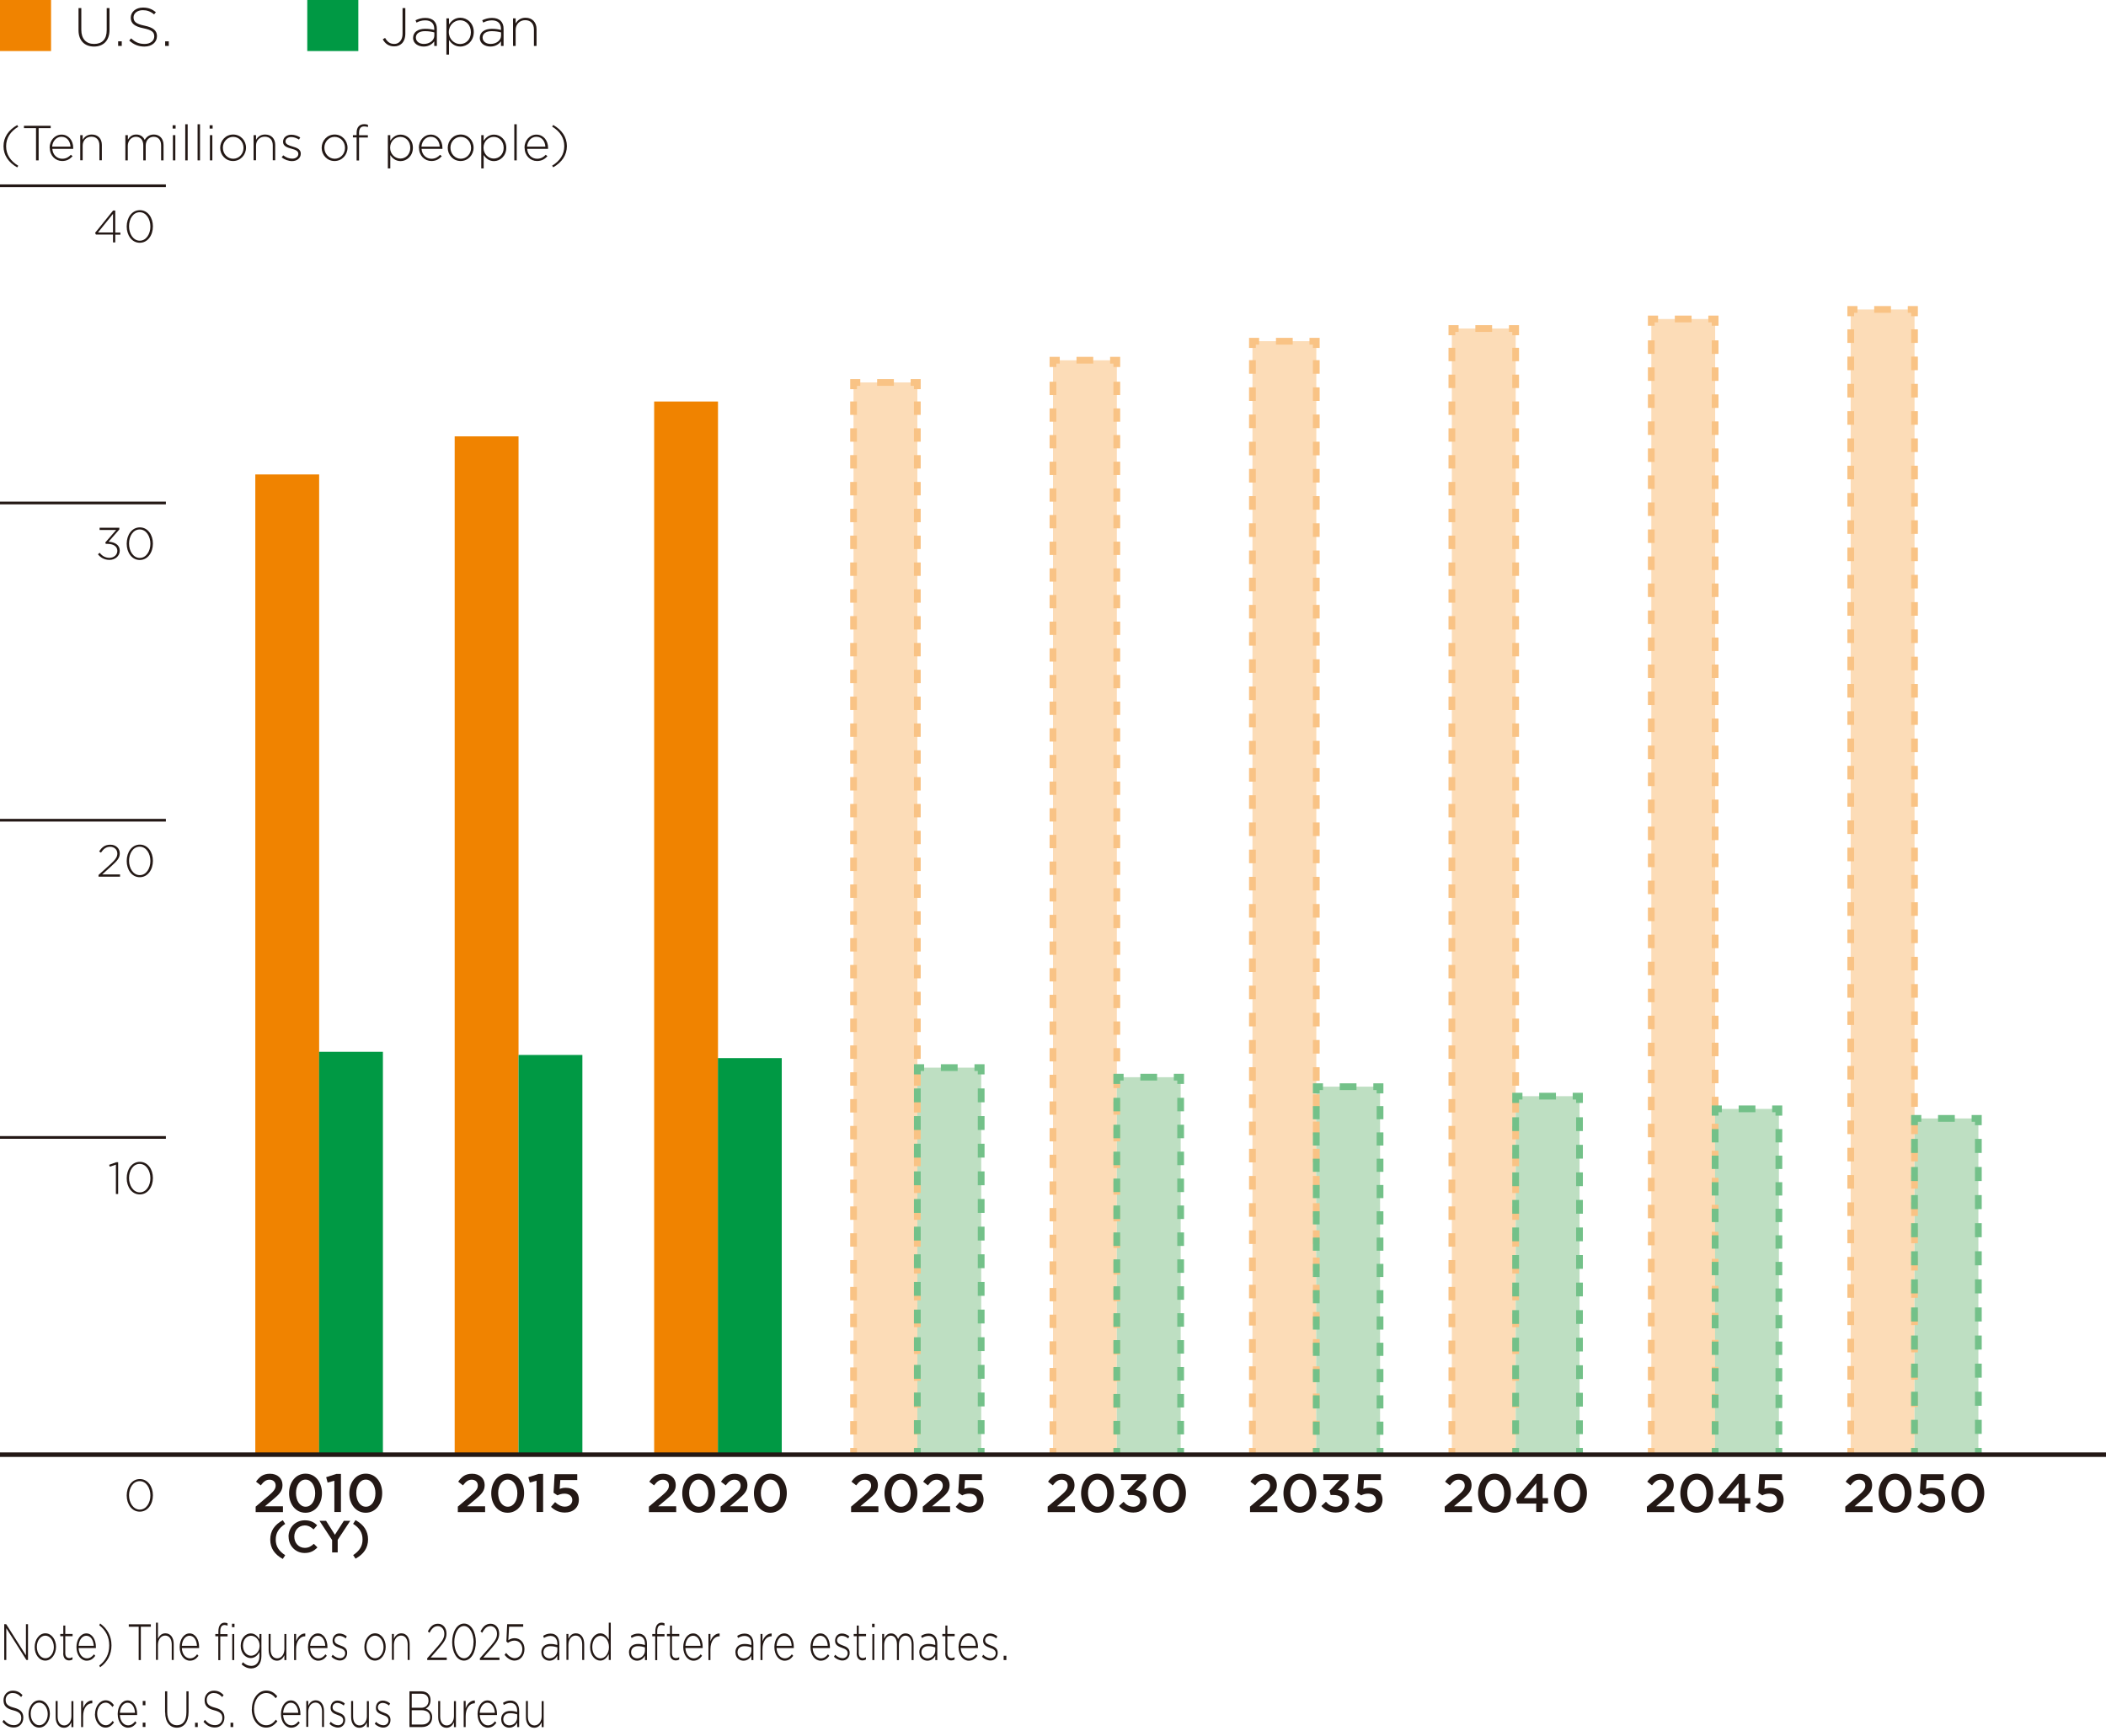 <?xml version="1.0" encoding="UTF-8"?>
<svg id="_レイヤー_1" data-name="レイヤー 1" xmlns="http://www.w3.org/2000/svg" viewBox="0 0 233.86 192.76">
  <defs>
    <style>
      .cls-1 {
        fill: #094;
      }

      .cls-1, .cls-2, .cls-3, .cls-4, .cls-5, .cls-6, .cls-7 {
        stroke-width: 0px;
      }

      .cls-2 {
        fill: #f08300;
      }

      .cls-3 {
        fill: #f9c385;
      }

      .cls-4 {
        fill: #231815;
      }

      .cls-5 {
        fill: #73c189;
      }

      .cls-6 {
        fill: #fcdcb7;
      }

      .cls-7 {
        fill: #bedfc2;
      }
    </style>
  </defs>
  <g>
    <rect class="cls-4" x="0" y="126.17" width="18.42" height=".3"/>
    <g>
      <path class="cls-4" d="m12.87,129.34l-.68.23-.07-.21.8-.29h.2v3.53h-.25v-3.26Z"/>
      <path class="cls-4" d="m14.07,130.85h0c0-.98.57-1.82,1.46-1.82s1.45.84,1.45,1.8h0c0,.98-.57,1.82-1.46,1.82s-1.45-.84-1.45-1.8Zm2.63,0h0c0-.83-.46-1.59-1.19-1.59s-1.18.75-1.18,1.57h0c0,.82.46,1.59,1.19,1.59s1.18-.76,1.18-1.57Z"/>
    </g>
    <rect class="cls-4" x="0" y="90.94" width="18.42" height=".3"/>
    <g>
      <path class="cls-4" d="m10.94,97.17l1.31-1.18c.58-.53.78-.83.78-1.2,0-.46-.37-.75-.79-.75-.45,0-.74.23-1.03.65l-.2-.13c.31-.47.63-.75,1.25-.75s1.04.42,1.04.96h0c0,.49-.26.81-.88,1.37l-1.07.97h1.98v.25h-2.39v-.2Z"/>
      <path class="cls-4" d="m14.07,95.62h0c0-.98.57-1.82,1.46-1.82s1.45.84,1.45,1.8h0c0,.98-.57,1.82-1.46,1.82s-1.45-.84-1.45-1.8Zm2.63,0h0c0-.83-.46-1.59-1.19-1.59s-1.18.75-1.18,1.57h0c0,.82.46,1.59,1.19,1.59s1.18-.76,1.18-1.57Z"/>
    </g>
    <rect class="cls-4" x="0" y="55.71" width="18.42" height=".3"/>
    <g>
      <path class="cls-4" d="m10.87,61.56l.2-.17c.28.36.63.56,1.09.56s.87-.31.87-.78h0c0-.5-.46-.77-1.09-.77h-.19l-.06-.15,1.21-1.39h-1.84v-.25h2.19v.19l-1.19,1.36c.67.04,1.24.35,1.24.99h0c0,.62-.54,1.03-1.14,1.03-.57,0-1-.26-1.29-.63Z"/>
      <path class="cls-4" d="m14.07,60.39h0c0-.98.57-1.82,1.46-1.82s1.45.84,1.45,1.8h0c0,.98-.57,1.82-1.46,1.82s-1.45-.84-1.45-1.8Zm2.63,0h0c0-.83-.46-1.59-1.19-1.59s-1.18.75-1.18,1.57h0c0,.82.46,1.59,1.19,1.59s1.18-.76,1.18-1.57Z"/>
    </g>
    <rect class="cls-4" x="0" y="20.48" width="18.42" height=".3"/>
    <g>
      <path class="cls-4" d="m12.55,26.05h-1.9l-.09-.19,2-2.48h.24v2.45h.57v.23h-.57v.86h-.25v-.86Zm0-.23v-2.07l-1.67,2.07h1.67Z"/>
      <path class="cls-4" d="m14.07,25.16h0c0-.98.57-1.82,1.46-1.82s1.45.84,1.45,1.8h0c0,.98-.57,1.82-1.46,1.82s-1.45-.84-1.45-1.8Zm2.63,0h0c0-.83-.46-1.59-1.19-1.59s-1.18.75-1.18,1.57h0c0,.82.46,1.59,1.19,1.59s1.18-.76,1.18-1.57Z"/>
    </g>
    <path class="cls-4" d="m14.07,166.08h0c0-.98.57-1.82,1.46-1.82s1.45.84,1.45,1.8h0c0,.98-.57,1.82-1.46,1.82s-1.45-.84-1.45-1.8Zm2.63,0h0c0-.83-.46-1.59-1.19-1.59s-1.18.75-1.18,1.57h0c0,.82.46,1.59,1.19,1.59s1.18-.76,1.18-1.57Z"/>
    <g>
      <path class="cls-4" d="m72.04,167.34l1.45-1.23c.58-.49.79-.76.79-1.13,0-.41-.29-.65-.68-.65s-.65.21-.97.63l-.53-.41c.4-.56.8-.88,1.55-.88.82,0,1.39.5,1.39,1.25h0c0,.67-.35,1.03-1.09,1.64l-.86.72h2v.65h-3.03v-.58Z"/>
      <path class="cls-4" d="m75.76,165.84h0c0-1.21.73-2.18,1.83-2.18s1.82.96,1.82,2.16h0c0,1.21-.73,2.18-1.83,2.18s-1.82-.96-1.82-2.16Zm2.9,0h0c0-.84-.43-1.52-1.07-1.52s-1.06.66-1.06,1.49h0c0,.84.42,1.52,1.07,1.52s1.06-.67,1.06-1.49Z"/>
      <path class="cls-4" d="m80,167.34l1.45-1.23c.58-.49.79-.76.79-1.13,0-.41-.29-.65-.68-.65s-.65.21-.97.63l-.53-.41c.4-.56.8-.88,1.55-.88.82,0,1.39.5,1.39,1.25h0c0,.67-.35,1.03-1.09,1.64l-.86.72h2v.65h-3.03v-.58Z"/>
      <path class="cls-4" d="m83.72,165.84h0c0-1.21.73-2.18,1.83-2.18s1.82.96,1.82,2.16h0c0,1.21-.73,2.18-1.83,2.18s-1.82-.96-1.82-2.16Zm2.9,0h0c0-.84-.43-1.52-1.07-1.52s-1.06.66-1.06,1.49h0c0,.84.42,1.52,1.07,1.52s1.06-.67,1.06-1.49Z"/>
    </g>
    <g>
      <path class="cls-4" d="m50.82,167.34l1.45-1.23c.58-.49.79-.76.79-1.13,0-.41-.29-.65-.68-.65s-.65.21-.97.63l-.53-.41c.4-.56.8-.88,1.55-.88.82,0,1.39.5,1.39,1.25h0c0,.67-.35,1.03-1.09,1.64l-.86.72h2v.65h-3.03v-.58Z"/>
      <path class="cls-4" d="m54.55,165.84h0c0-1.21.73-2.18,1.83-2.18s1.82.96,1.82,2.16h0c0,1.21-.73,2.18-1.83,2.18s-1.82-.96-1.82-2.16Zm2.9,0h0c0-.84-.43-1.52-1.07-1.52s-1.06.66-1.06,1.49h0c0,.84.42,1.52,1.07,1.52s1.06-.67,1.06-1.49Z"/>
      <path class="cls-4" d="m59.59,164.44l-.76.21-.16-.6,1.13-.36h.51v4.23h-.73v-3.48Z"/>
      <path class="cls-4" d="m61.18,167.35l.46-.53c.34.31.69.5,1.08.5.5,0,.83-.29.83-.73h0c0-.44-.36-.71-.87-.71-.3,0-.56.08-.77.19l-.44-.29.12-2.06h2.51v.65h-1.88l-.07.98c.2-.07.38-.12.67-.12.82,0,1.46.43,1.46,1.32h0c0,.87-.63,1.43-1.56,1.43-.64,0-1.15-.26-1.54-.64Z"/>
    </g>
    <g>
      <path class="cls-4" d="m28.37,167.34l1.45-1.23c.58-.49.79-.76.79-1.13,0-.41-.29-.65-.68-.65s-.65.21-.97.63l-.53-.41c.4-.56.8-.88,1.55-.88.82,0,1.39.5,1.39,1.25h0c0,.67-.35,1.03-1.09,1.64l-.86.72h2v.65h-3.03v-.58Z"/>
      <path class="cls-4" d="m32.1,165.84h0c0-1.21.73-2.18,1.83-2.18s1.82.96,1.82,2.16h0c0,1.21-.73,2.18-1.83,2.18s-1.82-.96-1.82-2.16Zm2.9,0h0c0-.84-.43-1.52-1.07-1.52s-1.06.66-1.06,1.49h0c0,.84.42,1.52,1.07,1.52s1.06-.67,1.06-1.49Z"/>
      <path class="cls-4" d="m37.14,164.44l-.76.21-.16-.6,1.13-.36h.51v4.23h-.73v-3.48Z"/>
      <path class="cls-4" d="m38.79,165.84h0c0-1.21.73-2.18,1.83-2.18s1.82.96,1.82,2.16h0c0,1.21-.73,2.18-1.83,2.18s-1.82-.96-1.82-2.16Zm2.9,0h0c0-.84-.43-1.52-1.07-1.52s-1.06.66-1.06,1.49h0c0,.84.42,1.52,1.07,1.52s1.06-.67,1.06-1.49Z"/>
    </g>
    <g>
      <path class="cls-4" d="m204.89,167.34l1.45-1.23c.58-.49.79-.76.79-1.13,0-.41-.29-.65-.68-.65s-.65.21-.97.63l-.53-.41c.4-.56.8-.88,1.55-.88.82,0,1.39.5,1.39,1.25h0c0,.67-.35,1.03-1.09,1.64l-.86.72h2v.65h-3.03v-.58Z"/>
      <path class="cls-4" d="m208.61,165.84h0c0-1.21.73-2.18,1.83-2.18s1.82.96,1.82,2.16h0c0,1.21-.73,2.18-1.83,2.18s-1.82-.96-1.82-2.16Zm2.9,0h0c0-.84-.43-1.52-1.07-1.52s-1.06.66-1.06,1.49h0c0,.84.42,1.52,1.07,1.52s1.06-.67,1.06-1.49Z"/>
      <path class="cls-4" d="m212.9,167.35l.46-.53c.34.31.69.5,1.08.5.5,0,.83-.29.83-.73h0c0-.44-.36-.71-.87-.71-.3,0-.56.08-.77.19l-.44-.29.12-2.06h2.51v.65h-1.88l-.07.98c.2-.07.38-.12.67-.12.82,0,1.46.43,1.46,1.32h0c0,.87-.63,1.43-1.56,1.43-.64,0-1.15-.26-1.54-.64Z"/>
      <path class="cls-4" d="m216.69,165.84h0c0-1.21.73-2.18,1.83-2.18s1.82.96,1.82,2.16h0c0,1.21-.73,2.18-1.83,2.18s-1.82-.96-1.82-2.16Zm2.9,0h0c0-.84-.43-1.52-1.07-1.52s-1.06.66-1.06,1.49h0c0,.84.42,1.52,1.07,1.52s1.06-.67,1.06-1.49Z"/>
    </g>
    <g>
      <path class="cls-4" d="m182.86,167.34l1.45-1.23c.58-.49.79-.76.79-1.13,0-.41-.29-.65-.68-.65s-.65.21-.97.63l-.53-.41c.4-.56.8-.88,1.55-.88.82,0,1.39.5,1.39,1.25h0c0,.67-.35,1.03-1.09,1.64l-.86.72h2v.65h-3.03v-.58Z"/>
      <path class="cls-4" d="m186.59,165.84h0c0-1.21.73-2.18,1.83-2.18s1.82.96,1.82,2.16h0c0,1.21-.73,2.18-1.83,2.18s-1.82-.96-1.82-2.16Zm2.9,0h0c0-.84-.43-1.52-1.07-1.52s-1.06.66-1.06,1.49h0c0,.84.42,1.52,1.07,1.52s1.06-.67,1.06-1.49Z"/>
      <path class="cls-4" d="m193.06,166.98h-2.12l-.14-.53,2.33-2.76h.63v2.68h.6v.61h-.6v.94h-.71v-.94Zm0-.61v-1.66l-1.38,1.66h1.38Z"/>
      <path class="cls-4" d="m194.96,167.35l.46-.53c.34.31.69.5,1.08.5.5,0,.83-.29.83-.73h0c0-.44-.36-.71-.87-.71-.3,0-.56.08-.77.19l-.44-.29.12-2.06h2.51v.65h-1.88l-.07.98c.2-.07.38-.12.67-.12.82,0,1.46.43,1.46,1.32h0c0,.87-.63,1.43-1.56,1.43-.64,0-1.15-.26-1.54-.64Z"/>
    </g>
    <g>
      <path class="cls-4" d="m160.41,167.34l1.45-1.23c.58-.49.79-.76.79-1.13,0-.41-.29-.65-.68-.65s-.65.21-.97.63l-.53-.41c.4-.56.8-.88,1.55-.88.82,0,1.39.5,1.39,1.25h0c0,.67-.35,1.03-1.09,1.64l-.86.72h2v.65h-3.03v-.58Z"/>
      <path class="cls-4" d="m164.13,165.84h0c0-1.21.73-2.18,1.83-2.18s1.82.96,1.82,2.16h0c0,1.21-.73,2.18-1.83,2.18s-1.82-.96-1.82-2.16Zm2.9,0h0c0-.84-.43-1.52-1.07-1.52s-1.06.66-1.06,1.49h0c0,.84.42,1.52,1.07,1.52s1.06-.67,1.06-1.49Z"/>
      <path class="cls-4" d="m170.6,166.98h-2.12l-.14-.53,2.33-2.76h.63v2.68h.6v.61h-.6v.94h-.71v-.94Zm0-.61v-1.66l-1.38,1.66h1.38Z"/>
      <path class="cls-4" d="m172.57,165.84h0c0-1.21.73-2.18,1.83-2.18s1.82.96,1.82,2.16h0c0,1.21-.73,2.18-1.83,2.18s-1.82-.96-1.82-2.16Zm2.9,0h0c0-.84-.43-1.52-1.07-1.52s-1.06.66-1.06,1.49h0c0,.84.42,1.52,1.07,1.52s1.06-.67,1.06-1.49Z"/>
    </g>
    <g>
      <path class="cls-4" d="m138.79,167.34l1.45-1.23c.58-.49.79-.76.79-1.13,0-.41-.29-.65-.68-.65s-.65.21-.97.63l-.53-.41c.4-.56.8-.88,1.55-.88.82,0,1.39.5,1.39,1.25h0c0,.67-.35,1.03-1.09,1.64l-.86.72h2v.65h-3.03v-.58Z"/>
      <path class="cls-4" d="m142.52,165.84h0c0-1.21.73-2.18,1.83-2.18s1.82.96,1.82,2.16h0c0,1.21-.73,2.18-1.83,2.18s-1.82-.96-1.82-2.16Zm2.9,0h0c0-.84-.43-1.52-1.07-1.52s-1.06.66-1.06,1.49h0c0,.84.42,1.52,1.07,1.52s1.06-.67,1.06-1.49Z"/>
      <path class="cls-4" d="m146.72,167.26l.52-.48c.3.35.64.55,1.1.55.41,0,.73-.25.73-.64h0c0-.43-.38-.66-.97-.66h-.34l-.12-.46,1.13-1.21h-1.82v-.64h2.78v.55l-1.17,1.2c.64.08,1.24.4,1.24,1.17h0c0,.79-.59,1.34-1.47,1.34-.73,0-1.25-.31-1.61-.74Z"/>
      <path class="cls-4" d="m150.42,167.35l.46-.53c.34.31.69.5,1.08.5.5,0,.83-.29.83-.73h0c0-.44-.36-.71-.87-.71-.3,0-.56.08-.77.19l-.44-.29.12-2.06h2.51v.65h-1.88l-.07.98c.2-.07.38-.12.67-.12.82,0,1.46.43,1.46,1.32h0c0,.87-.63,1.43-1.56,1.43-.64,0-1.15-.26-1.54-.64Z"/>
    </g>
    <g>
      <path class="cls-4" d="m116.32,167.34l1.45-1.23c.58-.49.79-.76.79-1.13,0-.41-.29-.65-.68-.65s-.65.21-.97.63l-.53-.41c.4-.56.8-.88,1.55-.88.82,0,1.39.5,1.39,1.25h0c0,.67-.35,1.03-1.09,1.64l-.86.72h2v.65h-3.03v-.58Z"/>
      <path class="cls-4" d="m120.05,165.84h0c0-1.21.73-2.18,1.83-2.18s1.82.96,1.82,2.16h0c0,1.21-.73,2.18-1.83,2.18s-1.82-.96-1.82-2.16Zm2.9,0h0c0-.84-.43-1.52-1.07-1.52s-1.06.66-1.06,1.49h0c0,.84.42,1.52,1.07,1.52s1.06-.67,1.06-1.49Z"/>
      <path class="cls-4" d="m124.25,167.26l.52-.48c.3.35.64.55,1.1.55.41,0,.73-.25.73-.64h0c0-.43-.38-.66-.97-.66h-.34l-.12-.46,1.13-1.21h-1.82v-.64h2.78v.55l-1.17,1.2c.64.08,1.24.4,1.24,1.17h0c0,.79-.59,1.34-1.47,1.34-.73,0-1.25-.31-1.61-.74Z"/>
      <path class="cls-4" d="m128.04,165.84h0c0-1.21.73-2.18,1.83-2.18s1.82.96,1.82,2.16h0c0,1.21-.73,2.18-1.83,2.18s-1.82-.96-1.82-2.16Zm2.9,0h0c0-.84-.43-1.52-1.07-1.52s-1.06.66-1.06,1.49h0c0,.84.42,1.52,1.07,1.52s1.06-.67,1.06-1.49Z"/>
    </g>
    <g>
      <path class="cls-4" d="m94.49,167.34l1.45-1.23c.58-.49.79-.76.79-1.13,0-.41-.29-.65-.68-.65s-.65.21-.97.63l-.53-.41c.4-.56.8-.88,1.55-.88.82,0,1.39.5,1.39,1.25h0c0,.67-.35,1.03-1.09,1.64l-.86.72h2v.65h-3.03v-.58Z"/>
      <path class="cls-4" d="m98.22,165.84h0c0-1.21.73-2.18,1.83-2.18s1.82.96,1.82,2.16h0c0,1.21-.73,2.18-1.83,2.18s-1.82-.96-1.82-2.16Zm2.9,0h0c0-.84-.43-1.52-1.07-1.52s-1.06.66-1.06,1.49h0c0,.84.42,1.52,1.07,1.52s1.06-.67,1.06-1.49Z"/>
      <path class="cls-4" d="m102.45,167.34l1.45-1.23c.58-.49.79-.76.79-1.13,0-.41-.29-.65-.68-.65s-.65.21-.97.63l-.53-.41c.4-.56.8-.88,1.55-.88.82,0,1.39.5,1.39,1.25h0c0,.67-.35,1.03-1.09,1.64l-.86.72h2v.65h-3.03v-.58Z"/>
      <path class="cls-4" d="m106.12,167.35l.46-.53c.34.31.69.5,1.08.5.5,0,.83-.29.83-.73h0c0-.44-.36-.71-.87-.71-.3,0-.56.08-.77.19l-.44-.29.12-2.06h2.51v.65h-1.88l-.07.98c.2-.07.38-.12.67-.12.82,0,1.46.43,1.46,1.32h0c0,.87-.63,1.43-1.56,1.43-.64,0-1.15-.26-1.54-.64Z"/>
    </g>
    <g>
      <path class="cls-4" d="m30.01,170.97c0-.95.48-1.64,1.39-2.14l.27.41c-.71.47-1.05.99-1.05,1.74s.34,1.26,1.05,1.74l-.27.41c-.91-.5-1.39-1.2-1.39-2.14Z"/>
      <path class="cls-4" d="m32.04,170.66h0c0-1.01.75-1.82,1.81-1.82.65,0,1.04.23,1.37.55l-.4.46c-.28-.26-.58-.44-.98-.44-.67,0-1.16.55-1.16,1.24h0c0,.7.49,1.25,1.16,1.25.43,0,.71-.17,1.01-.45l.4.4c-.37.38-.77.62-1.42.62-1.02,0-1.78-.8-1.78-1.8Z"/>
      <path class="cls-4" d="m36.87,171.02l-1.39-2.12h.73l.98,1.55.99-1.55h.71l-1.39,2.11v1.4h-.62v-1.38Z"/>
      <path class="cls-4" d="m39.21,172.71c.71-.48,1.05-.99,1.05-1.74s-.33-1.27-1.05-1.74l.27-.41c.91.5,1.39,1.2,1.39,2.14s-.48,1.64-1.39,2.14l-.27-.41Z"/>
    </g>
    <rect class="cls-2" x="0" y="0" width="5.67" height="5.67"/>
    <g>
      <path class="cls-4" d="m8.72,3.35V.9h.31v2.42c0,.99.53,1.56,1.42,1.56s1.4-.52,1.4-1.53V.9h.31v2.42c0,1.21-.7,1.85-1.72,1.85s-1.72-.64-1.72-1.81Z"/>
      <path class="cls-4" d="m13.12,4.59h.4v.51h-.4v-.51Z"/>
      <path class="cls-4" d="m14.36,4.49l.2-.23c.46.43.89.62,1.51.62s1.06-.35,1.06-.83h0c0-.46-.23-.71-1.19-.91-1.01-.2-1.42-.55-1.42-1.18h0c0-.64.57-1.12,1.35-1.12.61,0,1.01.17,1.44.51l-.2.25c-.4-.34-.79-.47-1.25-.47-.62,0-1.03.35-1.03.79h0c0,.46.23.73,1.22.93.97.2,1.38.55,1.38,1.16h0c0,.69-.58,1.16-1.39,1.16-.67,0-1.19-.22-1.69-.67Z"/>
      <path class="cls-4" d="m18.34,4.59h.4v.51h-.4v-.51Z"/>
    </g>
    <rect class="cls-1" x="34.12" y="0" width="5.67" height="5.67"/>
    <g>
      <path class="cls-4" d="m42.5,4.37l.26-.16c.26.44.54.67,1.03.67s.91-.39.91-1.12V.9h.31v2.83c0,.49-.15.86-.38,1.09-.22.22-.52.33-.86.33-.62,0-1.01-.32-1.27-.79Z"/>
      <path class="cls-4" d="m45.87,4.21h0c0-.65.55-1.01,1.34-1.01.43,0,.72.05,1.01.13v-.13c0-.62-.38-.94-1.01-.94-.37,0-.68.1-.96.25l-.11-.26c.34-.16.67-.26,1.09-.26s.74.11.97.34c.2.2.31.49.31.86v1.91h-.29v-.51c-.21.29-.59.58-1.17.58s-1.18-.32-1.18-.96Zm2.36-.26v-.35c-.26-.07-.6-.14-1.04-.14-.65,0-1.01.29-1.01.71h0c0,.46.42.71.89.71.62,0,1.16-.38,1.16-.94Z"/>
      <path class="cls-4" d="m49.57,2.04h.29v.68c.26-.4.65-.75,1.26-.75.74,0,1.49.59,1.49,1.59h0c0,1.01-.75,1.61-1.49,1.61-.61,0-1.01-.35-1.26-.73v1.62h-.29V2.04Zm2.72,1.54h0c0-.82-.56-1.33-1.2-1.33s-1.25.53-1.25,1.31h0c0,.8.61,1.33,1.25,1.33s1.2-.49,1.2-1.31Z"/>
      <path class="cls-4" d="m53.28,4.21h0c0-.65.55-1.01,1.34-1.01.43,0,.72.05,1.01.13v-.13c0-.62-.38-.94-1.01-.94-.37,0-.68.1-.96.25l-.11-.26c.34-.16.67-.26,1.09-.26s.74.11.97.34c.2.2.31.49.31.86v1.91h-.29v-.51c-.21.29-.59.58-1.17.58s-1.18-.32-1.18-.96Zm2.36-.26v-.35c-.26-.07-.6-.14-1.04-.14-.65,0-1.01.29-1.01.71h0c0,.46.42.71.89.71.62,0,1.16-.38,1.16-.94Z"/>
      <path class="cls-4" d="m56.97,2.04h.29v.57c.2-.36.55-.64,1.1-.64.77,0,1.22.53,1.22,1.26v1.87h-.29v-1.82c0-.63-.35-1.04-.97-1.04s-1.06.46-1.06,1.09v1.77h-.29v-3.06Z"/>
    </g>
    <g>
      <path class="cls-4" d="m.39,16.24c0-1,.55-1.8,1.52-2.35l.12.18c-.87.53-1.35,1.25-1.35,2.17s.48,1.64,1.35,2.17l-.12.18c-.97-.55-1.52-1.36-1.52-2.35Z"/>
      <path class="cls-4" d="m4,14.23h-1.34v-.26h2.97v.26h-1.34v3.58h-.29v-3.58Z"/>
      <path class="cls-4" d="m5.51,16.42h0c0-.82.57-1.47,1.33-1.47s1.29.64,1.29,1.47c0,.05,0,.07,0,.11h-2.32c.05.7.55,1.1,1.1,1.1.43,0,.73-.19.96-.44l.19.16c-.29.31-.62.53-1.16.53-.74,0-1.37-.59-1.37-1.46Zm2.32-.14c-.04-.57-.36-1.09-1.01-1.09-.55,0-.98.47-1.03,1.09h2.04Z"/>
      <path class="cls-4" d="m8.91,15.01h.27v.52c.19-.33.5-.59,1.01-.59.71,0,1.12.48,1.12,1.15v1.71h-.27v-1.66c0-.58-.32-.96-.89-.96s-.97.42-.97,1v1.62h-.27v-2.8Z"/>
      <path class="cls-4" d="m13.93,15.01h.27v.5c.18-.29.43-.57.93-.57s.79.28.94.6c.18-.31.48-.6,1.01-.6.66,0,1.08.47,1.08,1.17v1.7h-.27v-1.66c0-.6-.31-.96-.83-.96-.47,0-.88.36-.88.99v1.63h-.27v-1.68c0-.58-.32-.94-.82-.94s-.9.44-.9,1v1.62h-.27v-2.8Z"/>
      <path class="cls-4" d="m19.17,13.91h.33v.37h-.33v-.37Zm.03,1.1h.27v2.8h-.27v-2.8Z"/>
      <path class="cls-4" d="m20.57,13.8h.27v4.01h-.27v-4.01Z"/>
      <path class="cls-4" d="m21.94,13.8h.27v4.01h-.27v-4.01Z"/>
      <path class="cls-4" d="m23.28,13.91h.33v.37h-.33v-.37Zm.03,1.1h.27v2.8h-.27v-2.8Z"/>
      <path class="cls-4" d="m24.45,16.42h0c0-.8.61-1.48,1.44-1.48s1.43.67,1.43,1.46h0c0,.8-.61,1.48-1.44,1.48s-1.43-.67-1.43-1.46Zm2.59,0h0c0-.69-.51-1.22-1.15-1.22s-1.14.54-1.14,1.2h0c0,.69.51,1.23,1.15,1.23s1.14-.54,1.14-1.2Z"/>
      <path class="cls-4" d="m28.16,15.01h.27v.52c.19-.33.5-.59,1.01-.59.71,0,1.12.48,1.12,1.15v1.71h-.27v-1.66c0-.58-.32-.96-.89-.96s-.97.42-.97,1v1.62h-.27v-2.8Z"/>
      <path class="cls-4" d="m31.29,17.46l.16-.21c.31.24.65.37,1,.37.38,0,.68-.21.68-.53h0c0-.34-.35-.46-.74-.57-.46-.13-.96-.27-.96-.77h0c0-.46.38-.79.92-.79.34,0,.71.12.99.31l-.14.23c-.26-.17-.57-.28-.86-.28-.38,0-.64.21-.64.49h0c0,.32.38.44.78.56.45.13.92.29.92.79h0c0,.51-.43.83-.97.83-.41,0-.85-.17-1.15-.41Z"/>
      <path class="cls-4" d="m35.72,16.42h0c0-.8.61-1.48,1.44-1.48s1.43.67,1.43,1.46h0c0,.8-.61,1.48-1.44,1.48s-1.43-.67-1.43-1.46Zm2.59,0h0c0-.69-.51-1.22-1.15-1.22s-1.14.54-1.14,1.2h0c0,.69.51,1.23,1.15,1.23s1.14-.54,1.14-1.2Z"/>
      <path class="cls-4" d="m39.6,15.26h-.41v-.25h.41v-.27c0-.32.09-.57.25-.73.14-.14.34-.22.59-.22.17,0,.29.02.42.07v.25c-.16-.05-.27-.07-.42-.07-.38,0-.57.23-.57.71v.27h.98v.25h-.98v2.55h-.27v-2.55Z"/>
      <path class="cls-4" d="m43.07,15.01h.27v.63c.24-.37.6-.69,1.15-.69.68,0,1.36.54,1.36,1.46h0c0,.92-.69,1.48-1.36,1.48-.56,0-.92-.32-1.15-.67v1.48h-.27v-3.68Zm2.49,1.41h0c0-.75-.51-1.22-1.1-1.22s-1.14.49-1.14,1.2h0c0,.73.56,1.21,1.14,1.21s1.1-.45,1.1-1.2Z"/>
      <path class="cls-4" d="m46.51,16.42h0c0-.82.57-1.47,1.33-1.47s1.29.64,1.29,1.47c0,.05,0,.07,0,.11h-2.32c.05.7.55,1.1,1.1,1.1.43,0,.73-.19.96-.44l.19.16c-.29.31-.62.53-1.16.53-.74,0-1.37-.59-1.37-1.46Zm2.32-.14c-.04-.57-.36-1.09-1-1.09-.56,0-.98.47-1.03,1.09h2.04Z"/>
      <path class="cls-4" d="m49.72,16.42h0c0-.8.61-1.48,1.44-1.48s1.43.67,1.43,1.46h0c0,.8-.61,1.48-1.44,1.48s-1.43-.67-1.43-1.46Zm2.59,0h0c0-.69-.51-1.22-1.15-1.22s-1.14.54-1.14,1.2h0c0,.69.51,1.23,1.15,1.23s1.14-.54,1.14-1.2Z"/>
      <path class="cls-4" d="m53.44,15.01h.27v.63c.24-.37.6-.69,1.15-.69.68,0,1.36.54,1.36,1.46h0c0,.92-.69,1.48-1.36,1.48-.56,0-.92-.32-1.15-.67v1.48h-.27v-3.68Zm2.49,1.41h0c0-.75-.51-1.22-1.1-1.22s-1.14.49-1.14,1.2h0c0,.73.56,1.21,1.14,1.21s1.1-.45,1.1-1.2Z"/>
      <path class="cls-4" d="m57.11,13.8h.27v4.01h-.27v-4.01Z"/>
      <path class="cls-4" d="m58.24,16.42h0c0-.82.57-1.47,1.33-1.47s1.29.64,1.29,1.47c0,.05,0,.07,0,.11h-2.32c.05.7.55,1.1,1.1,1.1.43,0,.73-.19.96-.44l.19.16c-.29.31-.62.53-1.16.53-.74,0-1.37-.59-1.37-1.46Zm2.32-.14c-.04-.57-.36-1.09-1-1.09-.56,0-.98.47-1.03,1.09h2.04Z"/>
      <path class="cls-4" d="m61.31,18.4c.87-.53,1.35-1.25,1.35-2.17s-.48-1.64-1.35-2.17l.12-.18c.97.55,1.52,1.36,1.52,2.35s-.55,1.8-1.52,2.35l-.12-.18Z"/>
    </g>
    <rect class="cls-2" x="72.64" y="44.59" width="7.09" height="116.96"/>
    <rect class="cls-1" x="79.72" y="117.51" width="7.09" height="44.04"/>
    <rect class="cls-2" x="50.49" y="48.46" width="7.09" height="113.09"/>
    <rect class="cls-1" x="57.58" y="117.16" width="7.09" height="44.39"/>
    <rect class="cls-2" x="28.35" y="52.69" width="7.09" height="108.86"/>
    <rect class="cls-1" x="35.43" y="116.81" width="7.09" height="44.74"/>
    <rect class="cls-6" x="205.51" y="34.37" width="7.09" height="127.18"/>
    <rect class="cls-7" x="212.6" y="124.21" width="7.09" height="37.34"/>
    <g>
      <rect class="cls-3" x="205.14" y="160.8" width=".75" height=".75"/>
      <path class="cls-3" d="m205.89,159.28h-.75v-1.51h.75v1.51Zm0-3.03h-.75v-1.51h.75v1.51Zm0-3.03h-.75v-1.51h.75v1.51Zm0-3.03h-.75v-1.51h.75v1.51Zm0-3.03h-.75v-1.51h.75v1.51Zm0-3.03h-.75v-1.51h.75v1.51Zm0-3.03h-.75v-1.51h.75v1.51Zm0-3.03h-.75v-1.51h.75v1.51Zm0-3.03h-.75v-1.51h.75v1.51Zm0-3.03h-.75v-1.51h.75v1.51Zm0-3.03h-.75v-1.51h.75v1.51Zm0-3.03h-.75v-1.51h.75v1.51Zm0-3.03h-.75v-1.51h.75v1.51Zm0-3.03h-.75v-1.51h.75v1.51Zm0-3.03h-.75v-1.51h.75v1.51Zm0-3.03h-.75v-1.51h.75v1.51Zm0-3.03h-.75v-1.51h.75v1.51Zm0-3.03h-.75v-1.51h.75v1.51Zm0-3.03h-.75v-1.51h.75v1.51Zm0-3.03h-.75v-1.51h.75v1.51Zm0-3.03h-.75v-1.51h.75v1.51Zm0-3.03h-.75v-1.51h.75v1.51Zm0-3.03h-.75v-1.51h.75v1.51Zm0-3.03h-.75v-1.51h.75v1.51Zm0-3.03h-.75v-1.51h.75v1.51Zm0-3.03h-.75v-1.51h.75v1.51Zm0-3.03h-.75v-1.51h.75v1.51Zm0-3.03h-.75v-1.51h.75v1.51Zm0-3.03h-.75v-1.51h.75v1.51Zm0-3.03h-.75v-1.51h.75v1.51Zm0-3.03h-.75v-1.51h.75v1.51Zm0-3.03h-.75v-1.51h.75v1.51Zm0-3.03h-.75v-1.51h.75v1.51Zm0-3.03h-.75v-1.51h.75v1.51Zm0-3.03h-.75v-1.51h.75v1.51Zm0-3.03h-.75v-1.51h.75v1.51Zm0-3.03h-.75v-1.51h.75v1.51Zm0-3.03h-.75v-1.51h.75v1.51Zm0-3.03h-.75v-1.51h.75v1.51Zm0-3.03h-.75v-1.51h.75v1.51Zm0-3.03h-.75v-1.51h.75v1.51Z"/>
      <polygon class="cls-3" points="205.89 35.12 205.14 35.12 205.14 33.99 206.26 33.99 206.26 34.74 205.89 34.74 205.89 35.12"/>
      <rect class="cls-3" x="208.12" y="33.99" width="1.86" height=".75"/>
      <polygon class="cls-3" points="212.97 35.12 212.22 35.12 212.22 34.74 211.85 34.74 211.85 33.99 212.97 33.99 212.97 35.12"/>
      <path class="cls-3" d="m212.97,159.28h-.75v-1.51h.75v1.51Zm0-3.03h-.75v-1.51h.75v1.51Zm0-3.03h-.75v-1.51h.75v1.51Zm0-3.03h-.75v-1.51h.75v1.51Zm0-3.03h-.75v-1.51h.75v1.51Zm0-3.03h-.75v-1.51h.75v1.51Zm0-3.03h-.75v-1.51h.75v1.51Zm0-3.03h-.75v-1.51h.75v1.51Zm0-3.03h-.75v-1.51h.75v1.51Zm0-3.03h-.75v-1.51h.75v1.51Zm0-3.03h-.75v-1.51h.75v1.51Zm0-3.03h-.75v-1.51h.75v1.51Zm0-3.03h-.75v-1.51h.75v1.51Zm0-3.03h-.75v-1.51h.75v1.51Zm0-3.03h-.75v-1.51h.75v1.51Zm0-3.03h-.75v-1.51h.75v1.51Zm0-3.03h-.75v-1.51h.75v1.51Zm0-3.03h-.75v-1.51h.75v1.51Zm0-3.03h-.75v-1.51h.75v1.51Zm0-3.03h-.75v-1.51h.75v1.51Zm0-3.03h-.75v-1.51h.75v1.51Zm0-3.03h-.75v-1.51h.75v1.51Zm0-3.03h-.75v-1.51h.75v1.51Zm0-3.03h-.75v-1.51h.75v1.51Zm0-3.03h-.75v-1.51h.75v1.51Zm0-3.03h-.75v-1.51h.75v1.51Zm0-3.03h-.75v-1.51h.75v1.51Zm0-3.03h-.75v-1.51h.75v1.51Zm0-3.03h-.75v-1.51h.75v1.51Zm0-3.03h-.75v-1.51h.75v1.51Zm0-3.03h-.75v-1.51h.75v1.51Zm0-3.03h-.75v-1.51h.75v1.51Zm0-3.03h-.75v-1.51h.75v1.51Zm0-3.03h-.75v-1.51h.75v1.51Zm0-3.03h-.75v-1.51h.75v1.51Zm0-3.03h-.75v-1.51h.75v1.51Zm0-3.03h-.75v-1.51h.75v1.51Zm0-3.03h-.75v-1.51h.75v1.51Zm0-3.03h-.75v-1.51h.75v1.51Zm0-3.03h-.75v-1.51h.75v1.51Zm0-3.03h-.75v-1.51h.75v1.51Z"/>
      <rect class="cls-3" x="212.22" y="160.8" width=".75" height=".75"/>
    </g>
    <g>
      <rect class="cls-5" x="212.22" y="160.8" width=".75" height=".75"/>
      <path class="cls-5" d="m212.97,159.24h-.75v-1.56h.75v1.56Zm0-3.12h-.75v-1.56h.75v1.56Zm0-3.12h-.75v-1.56h.75v1.56Zm0-3.12h-.75v-1.56h.75v1.56Zm0-3.12h-.75v-1.56h.75v1.56Zm0-3.12h-.75v-1.56h.75v1.56Zm0-3.12h-.75v-1.56h.75v1.56Zm0-3.12h-.75v-1.56h.75v1.56Zm0-3.12h-.75v-1.56h.75v1.56Zm0-3.12h-.75v-1.56h.75v1.56Zm0-3.12h-.75v-1.56h.75v1.56Z"/>
      <polygon class="cls-5" points="212.97 124.96 212.22 124.96 212.22 123.83 213.35 123.83 213.35 124.58 212.97 124.58 212.97 124.96"/>
      <rect class="cls-5" x="215.21" y="123.83" width="1.86" height=".75"/>
      <polygon class="cls-5" points="220.06 124.96 219.31 124.96 219.31 124.58 218.94 124.58 218.94 123.83 220.06 123.83 220.06 124.96"/>
      <path class="cls-5" d="m220.06,159.24h-.75v-1.56h.75v1.56Zm0-3.12h-.75v-1.56h.75v1.56Zm0-3.12h-.75v-1.56h.75v1.56Zm0-3.12h-.75v-1.56h.75v1.56Zm0-3.12h-.75v-1.56h.75v1.56Zm0-3.12h-.75v-1.56h.75v1.56Zm0-3.12h-.75v-1.56h.75v1.56Zm0-3.12h-.75v-1.56h.75v1.56Zm0-3.12h-.75v-1.56h.75v1.56Zm0-3.12h-.75v-1.56h.75v1.56Zm0-3.12h-.75v-1.56h.75v1.56Z"/>
      <rect class="cls-5" x="219.31" y="160.8" width=".75" height=".75"/>
    </g>
    <rect class="cls-6" x="183.37" y="35.43" width="7.09" height="126.12"/>
    <rect class="cls-7" x="190.45" y="123.15" width="7.09" height="38.4"/>
    <g>
      <rect class="cls-3" x="182.99" y="160.8" width=".75" height=".75"/>
      <path class="cls-3" d="m183.74,159.3h-.75v-1.5h.75v1.5Zm0-3h-.75v-1.5h.75v1.5Zm0-3h-.75v-1.5h.75v1.5Zm0-3h-.75v-1.5h.75v1.5Zm0-3h-.75v-1.5h.75v1.5Zm0-3h-.75v-1.5h.75v1.5Zm0-3h-.75v-1.5h.75v1.5Zm0-3h-.75v-1.5h.75v1.5Zm0-3h-.75v-1.5h.75v1.5Zm0-3h-.75v-1.5h.75v1.5Zm0-3h-.75v-1.5h.75v1.5Zm0-3h-.75v-1.5h.75v1.5Zm0-3h-.75v-1.5h.75v1.5Zm0-3h-.75v-1.5h.75v1.5Zm0-3h-.75v-1.5h.75v1.5Zm0-3h-.75v-1.5h.75v1.5Zm0-3h-.75v-1.5h.75v1.5Zm0-3h-.75v-1.5h.75v1.5Zm0-3h-.75v-1.5h.75v1.5Zm0-3h-.75v-1.5h.75v1.5Zm0-3h-.75v-1.5h.75v1.5Zm0-3h-.75v-1.5h.75v1.5Zm0-3h-.75v-1.5h.75v1.5Zm0-3h-.75v-1.5h.75v1.5Zm0-3h-.75v-1.5h.75v1.5Zm0-3h-.75v-1.5h.75v1.5Zm0-3h-.75v-1.5h.75v1.5Zm0-3h-.75v-1.5h.75v1.5Zm0-3h-.75v-1.5h.75v1.5Zm0-3h-.75v-1.5h.75v1.5Zm0-3h-.75v-1.5h.75v1.5Zm0-3h-.75v-1.5h.75v1.5Zm0-3h-.75v-1.5h.75v1.5Zm0-3h-.75v-1.5h.75v1.5Zm0-3h-.75v-1.5h.75v1.5Zm0-3h-.75v-1.5h.75v1.5Zm0-3h-.75v-1.5h.75v1.5Zm0-3h-.75v-1.5h.75v1.5Zm0-3h-.75v-1.5h.75v1.5Zm0-3h-.75v-1.5h.75v1.5Zm0-3h-.75v-1.5h.75v1.5Z"/>
      <polygon class="cls-3" points="183.74 36.18 182.99 36.18 182.99 35.05 184.12 35.05 184.12 35.8 183.74 35.8 183.74 36.18"/>
      <rect class="cls-3" x="185.98" y="35.05" width="1.86" height=".75"/>
      <polygon class="cls-3" points="190.83 36.18 190.08 36.18 190.08 35.8 189.7 35.8 189.7 35.05 190.83 35.05 190.83 36.18"/>
      <path class="cls-3" d="m190.83,159.3h-.75v-1.5h.75v1.5Zm0-3h-.75v-1.5h.75v1.5Zm0-3h-.75v-1.5h.75v1.5Zm0-3h-.75v-1.5h.75v1.5Zm0-3h-.75v-1.5h.75v1.5Zm0-3h-.75v-1.5h.75v1.5Zm0-3h-.75v-1.5h.75v1.5Zm0-3h-.75v-1.5h.75v1.5Zm0-3h-.75v-1.5h.75v1.5Zm0-3h-.75v-1.5h.75v1.5Zm0-3h-.75v-1.5h.75v1.5Zm0-3h-.75v-1.5h.75v1.5Zm0-3h-.75v-1.5h.75v1.5Zm0-3h-.75v-1.5h.75v1.5Zm0-3h-.75v-1.5h.75v1.5Zm0-3h-.75v-1.5h.75v1.5Zm0-3h-.75v-1.5h.75v1.5Zm0-3h-.75v-1.5h.75v1.5Zm0-3h-.75v-1.5h.75v1.5Zm0-3h-.75v-1.5h.75v1.5Zm0-3h-.75v-1.5h.75v1.5Zm0-3h-.75v-1.5h.75v1.5Zm0-3h-.75v-1.5h.75v1.5Zm0-3h-.75v-1.5h.75v1.5Zm0-3h-.75v-1.5h.75v1.5Zm0-3h-.75v-1.5h.75v1.5Zm0-3h-.75v-1.5h.75v1.5Zm0-3h-.75v-1.5h.75v1.5Zm0-3h-.75v-1.5h.75v1.5Zm0-3h-.75v-1.5h.75v1.5Zm0-3h-.75v-1.5h.75v1.5Zm0-3h-.75v-1.5h.75v1.5Zm0-3h-.75v-1.5h.75v1.5Zm0-3h-.75v-1.5h.75v1.5Zm0-3h-.75v-1.5h.75v1.5Zm0-3h-.75v-1.5h.75v1.5Zm0-3h-.75v-1.5h.75v1.5Zm0-3h-.75v-1.5h.75v1.5Zm0-3h-.75v-1.5h.75v1.5Zm0-3h-.75v-1.5h.75v1.5Zm0-3h-.75v-1.5h.75v1.5Z"/>
      <rect class="cls-3" x="190.08" y="160.8" width=".75" height=".75"/>
    </g>
    <g>
      <rect class="cls-5" x="190.08" y="160.8" width=".75" height=".75"/>
      <path class="cls-5" d="m190.83,159.32h-.75v-1.48h.75v1.48Zm0-2.95h-.75v-1.48h.75v1.48Zm0-2.95h-.75v-1.48h.75v1.48Zm0-2.95h-.75v-1.48h.75v1.48Zm0-2.95h-.75v-1.48h.75v1.48Zm0-2.95h-.75v-1.48h.75v1.48Zm0-2.95h-.75v-1.48h.75v1.48Zm0-2.95h-.75v-1.48h.75v1.48Zm0-2.95h-.75v-1.48h.75v1.48Zm0-2.95h-.75v-1.48h.75v1.48Zm0-2.95h-.75v-1.48h.75v1.48Zm0-2.95h-.75v-1.48h.75v1.48Z"/>
      <polygon class="cls-5" points="190.83 123.9 190.08 123.9 190.08 122.77 191.2 122.77 191.2 123.52 190.83 123.52 190.83 123.9"/>
      <rect class="cls-5" x="193.07" y="122.77" width="1.86" height=".75"/>
      <polygon class="cls-5" points="197.91 123.9 197.16 123.9 197.16 123.52 196.79 123.52 196.79 122.77 197.91 122.77 197.91 123.9"/>
      <path class="cls-5" d="m197.91,159.32h-.75v-1.48h.75v1.48Zm0-2.95h-.75v-1.48h.75v1.48Zm0-2.95h-.75v-1.48h.75v1.48Zm0-2.95h-.75v-1.48h.75v1.48Zm0-2.95h-.75v-1.48h.75v1.48Zm0-2.95h-.75v-1.48h.75v1.48Zm0-2.95h-.75v-1.48h.75v1.48Zm0-2.95h-.75v-1.48h.75v1.48Zm0-2.95h-.75v-1.48h.75v1.48Zm0-2.95h-.75v-1.48h.75v1.48Zm0-2.95h-.75v-1.48h.75v1.48Zm0-2.95h-.75v-1.48h.75v1.48Z"/>
      <rect class="cls-5" x="197.16" y="160.8" width=".75" height=".75"/>
    </g>
    <rect class="cls-6" x="161.22" y="36.48" width="7.09" height="125.07"/>
    <rect class="cls-7" x="168.31" y="121.74" width="7.09" height="39.81"/>
    <g>
      <rect class="cls-3" x="160.85" y="160.8" width=".75" height=".75"/>
      <path class="cls-3" d="m161.6,159.31h-.75v-1.49h.75v1.49Zm0-2.98h-.75v-1.49h.75v1.49Zm0-2.98h-.75v-1.49h.75v1.49Zm0-2.98h-.75v-1.49h.75v1.49Zm0-2.98h-.75v-1.49h.75v1.49Zm0-2.98h-.75v-1.49h.75v1.49Zm0-2.98h-.75v-1.49h.75v1.49Zm0-2.98h-.75v-1.49h.75v1.49Zm0-2.98h-.75v-1.49h.75v1.49Zm0-2.98h-.75v-1.49h.75v1.49Zm0-2.98h-.75v-1.49h.75v1.49Zm0-2.98h-.75v-1.49h.75v1.49Zm0-2.98h-.75v-1.49h.75v1.49Zm0-2.98h-.75v-1.49h.75v1.49Zm0-2.98h-.75v-1.49h.75v1.49Zm0-2.98h-.75v-1.49h.75v1.49Zm0-2.98h-.75v-1.49h.75v1.49Zm0-2.98h-.75v-1.49h.75v1.49Zm0-2.98h-.75v-1.49h.75v1.49Zm0-2.98h-.75v-1.49h.75v1.49Zm0-2.98h-.75v-1.49h.75v1.49Zm0-2.98h-.75v-1.49h.75v1.49Zm0-2.98h-.75v-1.49h.75v1.49Zm0-2.98h-.75v-1.49h.75v1.49Zm0-2.98h-.75v-1.49h.75v1.49Zm0-2.98h-.75v-1.49h.75v1.49Zm0-2.98h-.75v-1.49h.75v1.49Zm0-2.98h-.75v-1.49h.75v1.49Zm0-2.98h-.75v-1.49h.75v1.49Zm0-2.98h-.75v-1.49h.75v1.49Zm0-2.98h-.75v-1.49h.75v1.49Zm0-2.98h-.75v-1.49h.75v1.49Zm0-2.98h-.75v-1.49h.75v1.49Zm0-2.98h-.75v-1.49h.75v1.49Zm0-2.98h-.75v-1.49h.75v1.49Zm0-2.98h-.75v-1.49h.75v1.49Zm0-2.98h-.75v-1.49h.75v1.49Zm0-2.98h-.75v-1.49h.75v1.49Zm0-2.98h-.75v-1.49h.75v1.49Zm0-2.98h-.75v-1.49h.75v1.49Zm0-2.98h-.75v-1.49h.75v1.49Z"/>
      <polygon class="cls-3" points="161.6 37.23 160.85 37.23 160.85 36.11 161.97 36.11 161.97 36.86 161.6 36.86 161.6 37.23"/>
      <rect class="cls-3" x="163.83" y="36.11" width="1.86" height=".75"/>
      <polygon class="cls-3" points="168.68 37.23 167.93 37.23 167.93 36.86 167.56 36.86 167.56 36.11 168.68 36.11 168.68 37.23"/>
      <path class="cls-3" d="m168.68,159.31h-.75v-1.49h.75v1.49Zm0-2.98h-.75v-1.49h.75v1.49Zm0-2.98h-.75v-1.49h.75v1.49Zm0-2.98h-.75v-1.49h.75v1.49Zm0-2.98h-.75v-1.49h.75v1.49Zm0-2.98h-.75v-1.49h.75v1.49Zm0-2.98h-.75v-1.49h.75v1.49Zm0-2.98h-.75v-1.49h.75v1.49Zm0-2.98h-.75v-1.49h.75v1.49Zm0-2.98h-.75v-1.49h.75v1.49Zm0-2.98h-.75v-1.49h.75v1.49Zm0-2.98h-.75v-1.49h.75v1.49Zm0-2.98h-.75v-1.49h.75v1.49Zm0-2.98h-.75v-1.49h.75v1.49Zm0-2.98h-.75v-1.49h.75v1.49Zm0-2.98h-.75v-1.49h.75v1.49Zm0-2.98h-.75v-1.49h.75v1.49Zm0-2.98h-.75v-1.49h.75v1.49Zm0-2.98h-.75v-1.49h.75v1.49Zm0-2.98h-.75v-1.49h.75v1.49Zm0-2.98h-.75v-1.49h.75v1.49Zm0-2.98h-.75v-1.49h.75v1.49Zm0-2.98h-.75v-1.49h.75v1.49Zm0-2.98h-.75v-1.49h.75v1.49Zm0-2.98h-.75v-1.49h.75v1.49Zm0-2.98h-.75v-1.49h.75v1.49Zm0-2.98h-.75v-1.49h.75v1.49Zm0-2.98h-.75v-1.49h.75v1.49Zm0-2.98h-.75v-1.49h.75v1.49Zm0-2.98h-.75v-1.49h.75v1.49Zm0-2.98h-.75v-1.49h.75v1.49Zm0-2.98h-.75v-1.49h.75v1.49Zm0-2.98h-.75v-1.49h.75v1.49Zm0-2.98h-.75v-1.49h.75v1.49Zm0-2.98h-.75v-1.49h.75v1.49Zm0-2.98h-.75v-1.49h.75v1.49Zm0-2.98h-.75v-1.49h.75v1.49Zm0-2.98h-.75v-1.49h.75v1.49Zm0-2.98h-.75v-1.49h.75v1.49Zm0-2.98h-.75v-1.49h.75v1.49Zm0-2.98h-.75v-1.49h.75v1.49Z"/>
      <rect class="cls-3" x="167.93" y="160.8" width=".75" height=".75"/>
    </g>
    <g>
      <rect class="cls-5" x="167.93" y="160.8" width=".75" height=".75"/>
      <path class="cls-5" d="m168.68,159.27h-.75v-1.53h.75v1.53Zm0-3.06h-.75v-1.53h.75v1.53Zm0-3.06h-.75v-1.53h.75v1.53Zm0-3.06h-.75v-1.53h.75v1.53Zm0-3.06h-.75v-1.53h.75v1.53Zm0-3.06h-.75v-1.53h.75v1.53Zm0-3.06h-.75v-1.53h.75v1.53Zm0-3.06h-.75v-1.53h.75v1.53Zm0-3.06h-.75v-1.53h.75v1.53Zm0-3.06h-.75v-1.53h.75v1.53Zm0-3.06h-.75v-1.53h.75v1.53Zm0-3.06h-.75v-1.53h.75v1.53Z"/>
      <polygon class="cls-5" points="168.68 122.49 167.93 122.49 167.93 121.36 169.06 121.36 169.06 122.11 168.68 122.11 168.68 122.49"/>
      <rect class="cls-5" x="170.92" y="121.36" width="1.86" height=".75"/>
      <polygon class="cls-5" points="175.77 122.49 175.02 122.49 175.02 122.11 174.64 122.11 174.64 121.36 175.77 121.36 175.77 122.49"/>
      <path class="cls-5" d="m175.77,159.27h-.75v-1.53h.75v1.53Zm0-3.06h-.75v-1.53h.75v1.53Zm0-3.06h-.75v-1.53h.75v1.53Zm0-3.06h-.75v-1.53h.75v1.53Zm0-3.06h-.75v-1.53h.75v1.53Zm0-3.06h-.75v-1.53h.75v1.53Zm0-3.06h-.75v-1.53h.75v1.53Zm0-3.06h-.75v-1.53h.75v1.53Zm0-3.06h-.75v-1.53h.75v1.53Zm0-3.06h-.75v-1.53h.75v1.53Zm0-3.06h-.75v-1.53h.75v1.53Zm0-3.06h-.75v-1.53h.75v1.53Z"/>
      <rect class="cls-5" x="175.02" y="160.8" width=".75" height=".75"/>
    </g>
    <rect class="cls-6" x="139.08" y="37.89" width="7.09" height="123.66"/>
    <rect class="cls-7" x="146.16" y="120.68" width="7.09" height="40.87"/>
    <g>
      <rect class="cls-3" x="138.7" y="160.8" width=".75" height=".75"/>
      <path class="cls-3" d="m139.45,159.29h-.75v-1.51h.75v1.51Zm0-3.02h-.75v-1.51h.75v1.51Zm0-3.02h-.75v-1.51h.75v1.51Zm0-3.02h-.75v-1.51h.75v1.51Zm0-3.02h-.75v-1.51h.75v1.51Zm0-3.02h-.75v-1.51h.75v1.51Zm0-3.02h-.75v-1.51h.75v1.51Zm0-3.02h-.75v-1.51h.75v1.51Zm0-3.02h-.75v-1.51h.75v1.51Zm0-3.02h-.75v-1.51h.75v1.51Zm0-3.02h-.75v-1.51h.75v1.51Zm0-3.02h-.75v-1.51h.75v1.51Zm0-3.02h-.75v-1.51h.75v1.51Zm0-3.02h-.75v-1.51h.75v1.51Zm0-3.02h-.75v-1.51h.75v1.51Zm0-3.02h-.75v-1.51h.75v1.51Zm0-3.02h-.75v-1.51h.75v1.51Zm0-3.02h-.75v-1.51h.75v1.51Zm0-3.02h-.75v-1.51h.75v1.51Zm0-3.02h-.75v-1.51h.75v1.51Zm0-3.02h-.75v-1.51h.75v1.51Zm0-3.02h-.75v-1.51h.75v1.51Zm0-3.02h-.75v-1.51h.75v1.51Zm0-3.02h-.75v-1.51h.75v1.51Zm0-3.02h-.75v-1.51h.75v1.51Zm0-3.02h-.75v-1.51h.75v1.51Zm0-3.02h-.75v-1.51h.75v1.51Zm0-3.02h-.75v-1.51h.75v1.51Zm0-3.02h-.75v-1.51h.75v1.51Zm0-3.02h-.75v-1.51h.75v1.51Zm0-3.02h-.75v-1.51h.75v1.51Zm0-3.02h-.75v-1.51h.75v1.51Zm0-3.02h-.75v-1.51h.75v1.51Zm0-3.02h-.75v-1.51h.75v1.51Zm0-3.02h-.75v-1.51h.75v1.51Zm0-3.02h-.75v-1.51h.75v1.51Zm0-3.02h-.75v-1.51h.75v1.51Zm0-3.02h-.75v-1.51h.75v1.51Zm0-3.02h-.75v-1.51h.75v1.51Zm0-3.02h-.75v-1.51h.75v1.51Z"/>
      <polygon class="cls-3" points="139.45 38.64 138.7 38.64 138.7 37.52 139.82 37.52 139.82 38.27 139.45 38.27 139.45 38.64"/>
      <rect class="cls-3" x="141.69" y="37.52" width="1.86" height=".75"/>
      <polygon class="cls-3" points="146.54 38.64 145.79 38.64 145.79 38.27 145.41 38.27 145.41 37.52 146.54 37.52 146.54 38.64"/>
      <path class="cls-3" d="m146.54,159.29h-.75v-1.51h.75v1.51Zm0-3.02h-.75v-1.51h.75v1.51Zm0-3.02h-.75v-1.51h.75v1.51Zm0-3.02h-.75v-1.51h.75v1.51Zm0-3.02h-.75v-1.51h.75v1.51Zm0-3.02h-.75v-1.51h.75v1.51Zm0-3.02h-.75v-1.51h.75v1.51Zm0-3.02h-.75v-1.51h.75v1.51Zm0-3.02h-.75v-1.51h.75v1.51Zm0-3.02h-.75v-1.51h.75v1.51Zm0-3.02h-.75v-1.51h.75v1.51Zm0-3.02h-.75v-1.51h.75v1.51Zm0-3.02h-.75v-1.51h.75v1.51Zm0-3.02h-.75v-1.51h.75v1.51Zm0-3.02h-.75v-1.51h.75v1.51Zm0-3.02h-.75v-1.51h.75v1.51Zm0-3.02h-.75v-1.51h.75v1.51Zm0-3.02h-.75v-1.51h.75v1.51Zm0-3.02h-.75v-1.51h.75v1.51Zm0-3.02h-.75v-1.51h.75v1.51Zm0-3.02h-.75v-1.51h.75v1.51Zm0-3.02h-.75v-1.51h.75v1.51Zm0-3.02h-.75v-1.51h.75v1.51Zm0-3.02h-.75v-1.51h.75v1.51Zm0-3.02h-.75v-1.51h.75v1.51Zm0-3.02h-.75v-1.51h.75v1.51Zm0-3.02h-.75v-1.51h.75v1.51Zm0-3.02h-.75v-1.51h.75v1.51Zm0-3.02h-.75v-1.51h.75v1.51Zm0-3.02h-.75v-1.51h.75v1.51Zm0-3.02h-.75v-1.51h.75v1.51Zm0-3.02h-.75v-1.51h.75v1.51Zm0-3.02h-.75v-1.51h.75v1.51Zm0-3.02h-.75v-1.51h.75v1.51Zm0-3.02h-.75v-1.51h.75v1.51Zm0-3.02h-.75v-1.51h.75v1.51Zm0-3.02h-.75v-1.51h.75v1.51Zm0-3.02h-.75v-1.51h.75v1.51Zm0-3.02h-.75v-1.51h.75v1.51Zm0-3.02h-.75v-1.51h.75v1.51Z"/>
      <rect class="cls-3" x="145.79" y="160.8" width=".75" height=".75"/>
    </g>
    <g>
      <rect class="cls-5" x="145.79" y="160.8" width=".75" height=".75"/>
      <path class="cls-5" d="m146.54,159.34h-.75v-1.46h.75v1.46Zm0-2.92h-.75v-1.46h.75v1.46Zm0-2.92h-.75v-1.46h.75v1.46Zm0-2.92h-.75v-1.46h.75v1.46Zm0-2.92h-.75v-1.46h.75v1.46Zm0-2.92h-.75v-1.46h.75v1.46Zm0-2.92h-.75v-1.46h.75v1.46Zm0-2.92h-.75v-1.46h.75v1.46Zm0-2.92h-.75v-1.46h.75v1.46Zm0-2.92h-.75v-1.46h.75v1.46Zm0-2.92h-.75v-1.46h.75v1.46Zm0-2.92h-.75v-1.46h.75v1.46Zm0-2.92h-.75v-1.46h.75v1.46Z"/>
      <polygon class="cls-5" points="146.54 121.43 145.79 121.43 145.79 120.31 146.91 120.31 146.91 121.06 146.54 121.06 146.54 121.43"/>
      <rect class="cls-5" x="148.77" y="120.31" width="1.86" height=".75"/>
      <polygon class="cls-5" points="153.62 121.43 152.87 121.43 152.87 121.06 152.5 121.06 152.5 120.31 153.62 120.31 153.62 121.43"/>
      <path class="cls-5" d="m153.62,159.34h-.75v-1.46h.75v1.46Zm0-2.92h-.75v-1.46h.75v1.46Zm0-2.92h-.75v-1.46h.75v1.46Zm0-2.92h-.75v-1.46h.75v1.46Zm0-2.92h-.75v-1.46h.75v1.46Zm0-2.92h-.75v-1.46h.75v1.46Zm0-2.92h-.75v-1.46h.75v1.46Zm0-2.92h-.75v-1.46h.75v1.46Zm0-2.92h-.75v-1.46h.75v1.46Zm0-2.92h-.75v-1.46h.75v1.46Zm0-2.92h-.75v-1.46h.75v1.46Zm0-2.92h-.75v-1.46h.75v1.46Zm0-2.92h-.75v-1.46h.75v1.46Z"/>
      <rect class="cls-5" x="152.87" y="160.8" width=".75" height=".75"/>
    </g>
    <rect class="cls-6" x="116.93" y="40.01" width="7.09" height="121.54"/>
    <rect class="cls-7" x="124.02" y="119.63" width="7.09" height="41.92"/>
    <g>
      <rect class="cls-3" x="116.55" y="160.8" width=".75" height=".75"/>
      <path class="cls-3" d="m117.3,159.32h-.75v-1.48h.75v1.48Zm0-2.96h-.75v-1.48h.75v1.48Zm0-2.96h-.75v-1.48h.75v1.48Zm0-2.96h-.75v-1.48h.75v1.48Zm0-2.96h-.75v-1.48h.75v1.48Zm0-2.96h-.75v-1.48h.75v1.48Zm0-2.96h-.75v-1.48h.75v1.48Zm0-2.96h-.75v-1.48h.75v1.48Zm0-2.96h-.75v-1.48h.75v1.48Zm0-2.96h-.75v-1.48h.75v1.48Zm0-2.96h-.75v-1.48h.75v1.48Zm0-2.96h-.75v-1.48h.75v1.48Zm0-2.96h-.75v-1.48h.75v1.48Zm0-2.96h-.75v-1.48h.75v1.48Zm0-2.96h-.75v-1.48h.75v1.48Zm0-2.96h-.75v-1.48h.75v1.48Zm0-2.96h-.75v-1.48h.75v1.48Zm0-2.96h-.75v-1.48h.75v1.48Zm0-2.96h-.75v-1.48h.75v1.48Zm0-2.96h-.75v-1.48h.75v1.48Zm0-2.96h-.75v-1.48h.75v1.48Zm0-2.96h-.75v-1.48h.75v1.48Zm0-2.96h-.75v-1.48h.75v1.48Zm0-2.96h-.75v-1.48h.75v1.48Zm0-2.96h-.75v-1.48h.75v1.48Zm0-2.96h-.75v-1.48h.75v1.48Zm0-2.96h-.75v-1.48h.75v1.48Zm0-2.96h-.75v-1.48h.75v1.48Zm0-2.96h-.75v-1.48h.75v1.48Zm0-2.96h-.75v-1.48h.75v1.48Zm0-2.96h-.75v-1.48h.75v1.48Zm0-2.96h-.75v-1.48h.75v1.48Zm0-2.96h-.75v-1.48h.75v1.48Zm0-2.96h-.75v-1.48h.75v1.48Zm0-2.96h-.75v-1.48h.75v1.48Zm0-2.96h-.75v-1.48h.75v1.48Zm0-2.96h-.75v-1.48h.75v1.48Zm0-2.96h-.75v-1.48h.75v1.48Zm0-2.96h-.75v-1.48h.75v1.48Zm0-2.96h-.75v-1.48h.75v1.48Z"/>
      <polygon class="cls-3" points="117.3 40.76 116.55 40.76 116.55 39.63 117.68 39.63 117.68 40.38 117.3 40.38 117.3 40.76"/>
      <rect class="cls-3" x="119.54" y="39.63" width="1.86" height=".75"/>
      <polygon class="cls-3" points="124.39 40.76 123.64 40.76 123.64 40.38 123.27 40.38 123.27 39.63 124.39 39.63 124.39 40.76"/>
      <path class="cls-3" d="m124.39,159.32h-.75v-1.48h.75v1.48Zm0-2.96h-.75v-1.48h.75v1.48Zm0-2.96h-.75v-1.48h.75v1.48Zm0-2.96h-.75v-1.48h.75v1.48Zm0-2.96h-.75v-1.48h.75v1.48Zm0-2.96h-.75v-1.48h.75v1.48Zm0-2.96h-.75v-1.48h.75v1.48Zm0-2.96h-.75v-1.48h.75v1.48Zm0-2.96h-.75v-1.48h.75v1.48Zm0-2.96h-.75v-1.48h.75v1.48Zm0-2.96h-.75v-1.48h.75v1.48Zm0-2.96h-.75v-1.48h.75v1.48Zm0-2.96h-.75v-1.48h.75v1.48Zm0-2.96h-.75v-1.48h.75v1.48Zm0-2.96h-.75v-1.48h.75v1.48Zm0-2.96h-.75v-1.48h.75v1.48Zm0-2.96h-.75v-1.48h.75v1.48Zm0-2.96h-.75v-1.48h.75v1.48Zm0-2.96h-.75v-1.48h.75v1.48Zm0-2.96h-.75v-1.48h.75v1.48Zm0-2.96h-.75v-1.48h.75v1.48Zm0-2.96h-.75v-1.48h.75v1.48Zm0-2.96h-.75v-1.48h.75v1.48Zm0-2.96h-.75v-1.48h.75v1.48Zm0-2.96h-.75v-1.48h.75v1.48Zm0-2.96h-.75v-1.48h.75v1.48Zm0-2.96h-.75v-1.48h.75v1.48Zm0-2.96h-.75v-1.48h.75v1.48Zm0-2.96h-.75v-1.48h.75v1.48Zm0-2.96h-.75v-1.48h.75v1.48Zm0-2.96h-.75v-1.48h.75v1.48Zm0-2.96h-.75v-1.48h.75v1.48Zm0-2.96h-.75v-1.48h.75v1.48Zm0-2.96h-.75v-1.48h.75v1.48Zm0-2.96h-.75v-1.48h.75v1.48Zm0-2.96h-.75v-1.48h.75v1.48Zm0-2.96h-.75v-1.48h.75v1.48Zm0-2.96h-.75v-1.48h.75v1.48Zm0-2.96h-.75v-1.48h.75v1.48Zm0-2.96h-.75v-1.48h.75v1.48Z"/>
      <rect class="cls-3" x="123.64" y="160.8" width=".75" height=".75"/>
    </g>
    <g>
      <rect class="cls-5" x="123.64" y="160.8" width=".75" height=".75"/>
      <path class="cls-5" d="m124.39,159.3h-.75v-1.5h.75v1.5Zm0-2.99h-.75v-1.5h.75v1.5Zm0-2.99h-.75v-1.5h.75v1.5Zm0-2.99h-.75v-1.5h.75v1.5Zm0-2.99h-.75v-1.5h.75v1.5Zm0-2.99h-.75v-1.5h.75v1.5Zm0-2.99h-.75v-1.5h.75v1.5Zm0-2.99h-.75v-1.5h.75v1.5Zm0-2.99h-.75v-1.5h.75v1.5Zm0-2.99h-.75v-1.5h.75v1.5Zm0-2.99h-.75v-1.5h.75v1.5Zm0-2.99h-.75v-1.5h.75v1.5Zm0-2.99h-.75v-1.5h.75v1.5Z"/>
      <polygon class="cls-5" points="124.39 120.38 123.64 120.38 123.64 119.25 124.77 119.25 124.77 120 124.39 120 124.39 120.38"/>
      <rect class="cls-5" x="126.63" y="119.25" width="1.86" height=".75"/>
      <polygon class="cls-5" points="131.48 120.38 130.73 120.38 130.73 120 130.35 120 130.35 119.25 131.48 119.25 131.48 120.38"/>
      <path class="cls-5" d="m131.48,159.3h-.75v-1.5h.75v1.5Zm0-2.99h-.75v-1.5h.75v1.5Zm0-2.99h-.75v-1.5h.75v1.5Zm0-2.99h-.75v-1.5h.75v1.5Zm0-2.99h-.75v-1.5h.75v1.5Zm0-2.99h-.75v-1.5h.75v1.5Zm0-2.99h-.75v-1.5h.75v1.5Zm0-2.99h-.75v-1.5h.75v1.5Zm0-2.99h-.75v-1.5h.75v1.5Zm0-2.99h-.75v-1.5h.75v1.5Zm0-2.99h-.75v-1.5h.75v1.5Zm0-2.99h-.75v-1.5h.75v1.5Zm0-2.99h-.75v-1.5h.75v1.5Z"/>
      <rect class="cls-5" x="130.73" y="160.8" width=".75" height=".75"/>
    </g>
    <rect class="cls-6" x="94.78" y="42.47" width="7.09" height="119.08"/>
    <rect class="cls-7" x="101.87" y="118.57" width="7.09" height="42.98"/>
    <g>
      <rect class="cls-3" x="94.41" y="160.8" width=".75" height=".75"/>
      <path class="cls-3" d="m95.16,159.31h-.75v-1.49h.75v1.49Zm0-2.98h-.75v-1.49h.75v1.49Zm0-2.98h-.75v-1.49h.75v1.49Zm0-2.98h-.75v-1.49h.75v1.49Zm0-2.98h-.75v-1.49h.75v1.49Zm0-2.98h-.75v-1.49h.75v1.49Zm0-2.98h-.75v-1.49h.75v1.49Zm0-2.98h-.75v-1.49h.75v1.49Zm0-2.98h-.75v-1.49h.75v1.49Zm0-2.98h-.75v-1.49h.75v1.49Zm0-2.98h-.75v-1.49h.75v1.49Zm0-2.98h-.75v-1.49h.75v1.49Zm0-2.98h-.75v-1.49h.75v1.49Zm0-2.98h-.75v-1.49h.75v1.49Zm0-2.98h-.75v-1.49h.75v1.49Zm0-2.98h-.75v-1.49h.75v1.49Zm0-2.98h-.75v-1.49h.75v1.49Zm0-2.98h-.75v-1.49h.75v1.49Zm0-2.98h-.75v-1.49h.75v1.49Zm0-2.98h-.75v-1.49h.75v1.49Zm0-2.98h-.75v-1.49h.75v1.49Zm0-2.98h-.75v-1.49h.75v1.49Zm0-2.98h-.75v-1.49h.75v1.49Zm0-2.98h-.75v-1.49h.75v1.49Zm0-2.98h-.75v-1.49h.75v1.49Zm0-2.98h-.75v-1.49h.75v1.49Zm0-2.98h-.75v-1.49h.75v1.49Zm0-2.98h-.75v-1.49h.75v1.49Zm0-2.98h-.75v-1.49h.75v1.49Zm0-2.98h-.75v-1.49h.75v1.49Zm0-2.98h-.75v-1.49h.75v1.49Zm0-2.98h-.75v-1.49h.75v1.49Zm0-2.98h-.75v-1.49h.75v1.49Zm0-2.98h-.75v-1.49h.75v1.49Zm0-2.98h-.75v-1.49h.75v1.49Zm0-2.98h-.75v-1.49h.75v1.49Zm0-2.98h-.75v-1.49h.75v1.49Zm0-2.98h-.75v-1.49h.75v1.49Zm0-2.98h-.75v-1.49h.75v1.49Z"/>
      <polygon class="cls-3" points="95.16 43.22 94.41 43.22 94.41 42.1 95.53 42.1 95.53 42.85 95.16 42.85 95.16 43.22"/>
      <rect class="cls-3" x="97.4" y="42.1" width="1.86" height=".75"/>
      <polygon class="cls-3" points="102.24 43.22 101.49 43.22 101.49 42.85 101.12 42.85 101.12 42.1 102.24 42.1 102.24 43.22"/>
      <path class="cls-3" d="m102.24,159.31h-.75v-1.49h.75v1.49Zm0-2.98h-.75v-1.49h.75v1.49Zm0-2.98h-.75v-1.49h.75v1.49Zm0-2.98h-.75v-1.49h.75v1.49Zm0-2.98h-.75v-1.49h.75v1.49Zm0-2.98h-.75v-1.49h.75v1.49Zm0-2.98h-.75v-1.49h.75v1.49Zm0-2.98h-.75v-1.49h.75v1.49Zm0-2.98h-.75v-1.49h.75v1.49Zm0-2.98h-.75v-1.49h.75v1.49Zm0-2.98h-.75v-1.49h.75v1.49Zm0-2.98h-.75v-1.49h.75v1.49Zm0-2.98h-.75v-1.49h.75v1.49Zm0-2.98h-.75v-1.49h.75v1.49Zm0-2.98h-.75v-1.49h.75v1.49Zm0-2.98h-.75v-1.49h.75v1.49Zm0-2.98h-.75v-1.49h.75v1.49Zm0-2.98h-.75v-1.49h.75v1.49Zm0-2.98h-.75v-1.49h.75v1.49Zm0-2.98h-.75v-1.49h.75v1.49Zm0-2.98h-.75v-1.49h.75v1.49Zm0-2.98h-.75v-1.49h.75v1.49Zm0-2.98h-.75v-1.49h.75v1.49Zm0-2.98h-.75v-1.49h.75v1.49Zm0-2.98h-.75v-1.49h.75v1.49Zm0-2.98h-.75v-1.49h.75v1.49Zm0-2.98h-.75v-1.49h.75v1.49Zm0-2.98h-.75v-1.49h.75v1.49Zm0-2.98h-.75v-1.49h.75v1.49Zm0-2.98h-.75v-1.49h.75v1.49Zm0-2.98h-.75v-1.49h.75v1.49Zm0-2.98h-.75v-1.49h.75v1.49Zm0-2.98h-.75v-1.49h.75v1.49Zm0-2.98h-.75v-1.49h.75v1.49Zm0-2.98h-.75v-1.49h.75v1.49Zm0-2.98h-.75v-1.49h.75v1.49Zm0-2.98h-.75v-1.49h.75v1.49Zm0-2.98h-.75v-1.49h.75v1.49Zm0-2.98h-.75v-1.49h.75v1.49Z"/>
      <rect class="cls-3" x="101.49" y="160.8" width=".75" height=".75"/>
    </g>
    <g>
      <rect class="cls-5" x="101.49" y="160.8" width=".75" height=".75"/>
      <path class="cls-5" d="m102.24,159.26h-.75v-1.54h.75v1.54Zm0-3.07h-.75v-1.54h.75v1.54Zm0-3.07h-.75v-1.54h.75v1.54Zm0-3.07h-.75v-1.54h.75v1.54Zm0-3.07h-.75v-1.54h.75v1.54Zm0-3.07h-.75v-1.54h.75v1.54Zm0-3.07h-.75v-1.54h.75v1.54Zm0-3.07h-.75v-1.54h.75v1.54Zm0-3.07h-.75v-1.54h.75v1.54Zm0-3.07h-.75v-1.54h.75v1.54Zm0-3.07h-.75v-1.54h.75v1.54Zm0-3.07h-.75v-1.54h.75v1.54Zm0-3.07h-.75v-1.54h.75v1.54Z"/>
      <polygon class="cls-5" points="102.24 119.32 101.49 119.32 101.49 118.19 102.62 118.19 102.62 118.94 102.24 118.94 102.24 119.32"/>
      <rect class="cls-5" x="104.48" y="118.19" width="1.86" height=".75"/>
      <polygon class="cls-5" points="109.33 119.32 108.58 119.32 108.58 118.94 108.21 118.94 108.21 118.19 109.33 118.19 109.33 119.32"/>
      <path class="cls-5" d="m109.33,159.26h-.75v-1.54h.75v1.54Zm0-3.07h-.75v-1.54h.75v1.54Zm0-3.07h-.75v-1.54h.75v1.54Zm0-3.07h-.75v-1.54h.75v1.54Zm0-3.07h-.75v-1.54h.75v1.54Zm0-3.07h-.75v-1.54h.75v1.54Zm0-3.07h-.75v-1.54h.75v1.54Zm0-3.07h-.75v-1.54h.75v1.54Zm0-3.07h-.75v-1.54h.75v1.54Zm0-3.07h-.75v-1.54h.75v1.54Zm0-3.07h-.75v-1.54h.75v1.54Zm0-3.07h-.75v-1.54h.75v1.54Zm0-3.07h-.75v-1.54h.75v1.54Z"/>
      <rect class="cls-5" x="108.58" y="160.8" width=".75" height=".75"/>
    </g>
    <rect class="cls-4" x="0" y="161.3" width="233.86" height=".5"/>
  </g>
  <g>
    <path class="cls-4" d="m.47,180.38h.22l2.19,3.46v-3.46h.23v3.97h-.18l-2.23-3.53v3.53h-.23v-3.97Z"/>
    <path class="cls-4" d="m3.85,182.92h0c0-.82.5-1.53,1.19-1.53s1.18.69,1.18,1.5h0c0,.82-.5,1.53-1.19,1.53s-1.18-.69-1.18-1.5Zm2.13,0h0c0-.71-.42-1.27-.95-1.27s-.94.56-.94,1.24h0c0,.71.42,1.27.95,1.27s.94-.56.94-1.24Z"/>
    <path class="cls-4" d="m7.03,183.61v-1.9h-.34v-.25h.34v-.93h.22v.93h.81v.25h-.81v1.87c0,.41.19.56.46.56.11,0,.21-.03.34-.1v.26c-.12.07-.23.1-.38.1-.36,0-.65-.24-.65-.79Z"/>
    <path class="cls-4" d="m8.49,182.92h0c0-.85.47-1.52,1.1-1.52s1.06.66,1.06,1.52c0,.05,0,.07,0,.11h-1.92c.04.72.45,1.14.91,1.14.36,0,.6-.2.79-.45l.15.17c-.24.32-.51.54-.96.54-.61,0-1.13-.61-1.13-1.51Zm1.92-.14c-.03-.58-.3-1.12-.83-1.12-.46,0-.81.48-.85,1.12h1.68Z"/>
    <path class="cls-4" d="m11.02,184.97c.72-.55,1.11-1.29,1.11-2.24s-.4-1.69-1.11-2.24l.1-.19c.8.57,1.26,1.4,1.26,2.43s-.46,1.86-1.26,2.43l-.1-.19Z"/>
    <path class="cls-4" d="m15.41,180.66h-1.11v-.27h2.45v.27h-1.11v3.7h-.24v-3.7Z"/>
    <path class="cls-4" d="m17.32,180.21h.22v1.79c.15-.34.41-.61.83-.61.58,0,.92.5.92,1.19v1.77h-.22v-1.72c0-.6-.27-.99-.73-.99s-.8.43-.8,1.03v1.67h-.22v-4.14Z"/>
    <path class="cls-4" d="m19.95,182.92h0c0-.85.47-1.52,1.1-1.52s1.06.66,1.06,1.52c0,.05,0,.07,0,.11h-1.92c.04.72.45,1.14.91,1.14.36,0,.6-.2.79-.45l.15.17c-.24.32-.51.54-.96.54-.61,0-1.13-.61-1.13-1.51Zm1.92-.14c-.03-.58-.3-1.12-.83-1.12-.46,0-.81.48-.85,1.12h1.68Z"/>
    <path class="cls-4" d="m24.25,181.72h-.34v-.25h.34v-.28c0-.33.07-.59.2-.75.12-.15.28-.23.48-.23.14,0,.24.02.34.07v.26c-.13-.05-.23-.07-.34-.07-.32,0-.47.24-.47.73v.28h.81v.25h-.81v2.64h-.22v-2.64Zm1.51-1.39h.28v.38h-.28v-.38Zm.03,1.14h.22v2.89h-.22v-2.89Z"/>
    <path class="cls-4" d="m26.84,184.83l.13-.23c.28.27.59.41.93.41.53,0,.91-.38.91-1.12v-.42c-.2.36-.51.67-.97.67-.56,0-1.11-.53-1.11-1.36h0c0-.85.55-1.38,1.11-1.38.46,0,.77.31.97.65v-.58h.22v2.45c0,.42-.11.75-.29.98-.2.25-.5.39-.84.39-.39,0-.74-.15-1.06-.44Zm1.99-2.06h0c0-.68-.48-1.11-.96-1.11s-.89.42-.89,1.1h0c0,.66.42,1.12.89,1.12s.96-.44.96-1.1Z"/>
    <path class="cls-4" d="m29.83,183.23v-1.77h.22v1.72c0,.6.27.99.73.99s.8-.43.8-1.03v-1.67h.22v2.89h-.22v-.54c-.15.34-.41.61-.83.61-.58,0-.92-.5-.92-1.19Z"/>
    <path class="cls-4" d="m32.66,181.46h.22v.82c.18-.52.57-.89,1.02-.87v.31h-.02c-.53,0-1,.5-1,1.45v1.19h-.22v-2.89Z"/>
    <path class="cls-4" d="m34.2,182.92h0c0-.85.47-1.52,1.1-1.52s1.06.66,1.06,1.52c0,.05,0,.07,0,.11h-1.92c.04.72.45,1.14.91,1.14.36,0,.6-.2.79-.45l.15.17c-.24.32-.51.54-.96.54-.61,0-1.13-.61-1.13-1.51Zm1.92-.14c-.03-.58-.3-1.12-.83-1.12-.46,0-.81.48-.85,1.12h1.68Z"/>
    <path class="cls-4" d="m36.81,183.99l.13-.22c.25.24.53.38.83.38.31,0,.56-.22.56-.55h0c0-.35-.29-.48-.61-.59-.38-.14-.79-.28-.79-.79h0c0-.48.31-.81.76-.81.28,0,.59.12.82.32l-.12.23c-.21-.18-.47-.29-.71-.29-.32,0-.53.22-.53.5h0c0,.33.31.45.64.57.37.13.76.3.76.81h0c0,.53-.35.86-.8.86-.34,0-.7-.17-.95-.42Z"/>
    <path class="cls-4" d="m40.46,182.92h0c0-.82.5-1.53,1.19-1.53s1.18.69,1.18,1.5h0c0,.82-.5,1.53-1.19,1.53s-1.18-.69-1.18-1.5Zm2.13,0h0c0-.71-.42-1.27-.95-1.27s-.94.56-.94,1.24h0c0,.71.42,1.27.95,1.27s.94-.56.94-1.24Z"/>
    <path class="cls-4" d="m43.52,181.46h.22v.54c.15-.34.41-.61.83-.61.58,0,.92.5.92,1.19v1.77h-.22v-1.72c0-.6-.27-.99-.73-.99s-.8.43-.8,1.03v1.67h-.22v-2.89Z"/>
    <path class="cls-4" d="m47.46,184.14l1.18-1.34c.52-.6.7-.94.7-1.36,0-.52-.34-.85-.72-.85-.4,0-.67.26-.93.74l-.18-.15c.28-.53.57-.85,1.13-.85s.94.47.94,1.09h0c0,.56-.24.92-.79,1.56l-.97,1.1h1.79v.28h-2.17v-.22Z"/>
    <path class="cls-4" d="m50.21,182.38h0c0-1.11.51-2.07,1.32-2.07s1.31.95,1.31,2.04h0c0,1.11-.51,2.07-1.32,2.07s-1.31-.95-1.31-2.04Zm2.38,0h0c0-.94-.42-1.8-1.07-1.8s-1.07.85-1.07,1.78h0c0,.93.42,1.8,1.07,1.8s1.06-.86,1.06-1.78Z"/>
    <path class="cls-4" d="m53.31,184.14l1.18-1.34c.52-.6.7-.94.7-1.36,0-.52-.34-.85-.72-.85-.4,0-.67.26-.93.74l-.18-.15c.28-.53.57-.85,1.13-.85s.94.47.94,1.09h0c0,.56-.24.92-.79,1.56l-.97,1.1h1.79v.28h-2.17v-.22Z"/>
    <path class="cls-4" d="m56.03,183.78l.17-.21c.29.36.62.58.95.58.5,0,.85-.44.85-1h0c0-.56-.36-.95-.87-.95-.29,0-.52.11-.72.25l-.18-.15.09-1.92h1.78v.28h-1.57l-.08,1.49c.2-.12.41-.22.7-.22.61,0,1.09.49,1.09,1.2h0c0,.76-.47,1.29-1.11,1.29-.43,0-.83-.29-1.11-.64Z"/>
    <path class="cls-4" d="m60.11,183.52h0c0-.61.41-.95,1.01-.95.32,0,.54.05.77.12v-.12c0-.58-.29-.89-.76-.89-.28,0-.51.1-.73.23l-.08-.24c.25-.15.5-.25.82-.25s.56.11.73.32c.15.19.24.46.24.82v1.8h-.22v-.48c-.16.28-.44.55-.88.55s-.89-.31-.89-.91Zm1.78-.24v-.33c-.19-.06-.45-.13-.78-.13-.49,0-.76.27-.76.68h0c0,.43.32.67.67.67.47,0,.87-.36.87-.89Z"/>
    <path class="cls-4" d="m62.9,181.46h.22v.54c.15-.34.41-.61.83-.61.58,0,.92.5.92,1.19v1.77h-.22v-1.72c0-.6-.27-.99-.73-.99s-.8.43-.8,1.03v1.67h-.22v-2.89Z"/>
    <path class="cls-4" d="m65.53,182.92h0c0-.95.57-1.53,1.12-1.53.46,0,.76.33.95.69v-1.87h.22v4.14h-.22v-.65c-.2.38-.49.72-.95.72-.56,0-1.12-.56-1.12-1.5Zm2.09,0h0c0-.75-.46-1.25-.94-1.25s-.91.46-.91,1.24h0c0,.77.42,1.26.91,1.26s.94-.51.94-1.24Z"/>
    <path class="cls-4" d="m69.84,183.52h0c0-.61.41-.95,1.01-.95.32,0,.54.05.77.12v-.12c0-.58-.29-.89-.76-.89-.28,0-.51.1-.73.23l-.08-.24c.25-.15.5-.25.82-.25s.56.11.73.32c.15.19.24.46.24.82v1.8h-.22v-.48c-.16.28-.44.55-.88.55s-.89-.31-.89-.91Zm1.78-.24v-.33c-.19-.06-.45-.13-.78-.13-.49,0-.76.27-.76.68h0c0,.43.32.67.67.67.47,0,.87-.36.87-.89Z"/>
    <path class="cls-4" d="m72.77,181.72h-.34v-.25h.34v-.28c0-.33.07-.59.2-.75.12-.15.28-.23.48-.23.14,0,.24.02.34.07v.26c-.13-.05-.23-.07-.34-.07-.32,0-.47.24-.47.73v.28h.81v.25h-.81v2.64h-.22v-2.64Z"/>
    <path class="cls-4" d="m74.4,183.61v-1.9h-.34v-.25h.34v-.93h.22v.93h.81v.25h-.81v1.87c0,.41.19.56.46.56.11,0,.21-.03.34-.1v.26c-.12.07-.23.1-.38.1-.36,0-.65-.24-.65-.79Z"/>
    <path class="cls-4" d="m75.87,182.92h0c0-.85.47-1.52,1.1-1.52s1.06.66,1.06,1.52c0,.05,0,.07,0,.11h-1.92c.04.72.45,1.14.91,1.14.36,0,.6-.2.79-.45l.15.17c-.24.32-.51.54-.96.54-.61,0-1.13-.61-1.13-1.51Zm1.92-.14c-.03-.58-.3-1.12-.83-1.12-.46,0-.81.48-.85,1.12h1.68Z"/>
    <path class="cls-4" d="m78.67,181.46h.22v.82c.18-.52.57-.89,1.02-.87v.31h-.02c-.53,0-1,.5-1,1.45v1.19h-.22v-2.89Z"/>
    <path class="cls-4" d="m81.66,183.52h0c0-.61.41-.95,1.01-.95.32,0,.54.05.77.12v-.12c0-.58-.29-.89-.76-.89-.28,0-.51.1-.73.23l-.08-.24c.25-.15.5-.25.82-.25s.56.11.73.32c.15.19.24.46.24.82v1.8h-.22v-.48c-.16.28-.44.55-.88.55s-.89-.31-.89-.91Zm1.78-.24v-.33c-.19-.06-.45-.13-.78-.13-.49,0-.76.27-.76.68h0c0,.43.32.67.67.67.47,0,.87-.36.87-.89Z"/>
    <path class="cls-4" d="m84.45,181.46h.22v.82c.18-.52.57-.89,1.02-.87v.31h-.02c-.53,0-1,.5-1,1.45v1.19h-.22v-2.89Z"/>
    <path class="cls-4" d="m85.99,182.92h0c0-.85.47-1.52,1.1-1.52s1.06.66,1.06,1.52c0,.05,0,.07,0,.11h-1.92c.04.72.45,1.14.91,1.14.36,0,.6-.2.79-.45l.15.17c-.24.32-.51.54-.96.54-.61,0-1.13-.61-1.13-1.51Zm1.92-.14c-.03-.58-.3-1.12-.83-1.12-.46,0-.81.48-.85,1.12h1.68Z"/>
    <path class="cls-4" d="m90,182.92h0c0-.85.47-1.52,1.1-1.52s1.06.66,1.06,1.52c0,.05,0,.07,0,.11h-1.92c.04.72.45,1.14.91,1.14.36,0,.6-.2.79-.45l.15.17c-.24.32-.51.54-.96.54-.61,0-1.13-.61-1.13-1.51Zm1.92-.14c-.03-.58-.3-1.12-.83-1.12-.46,0-.81.48-.85,1.12h1.68Z"/>
    <path class="cls-4" d="m92.61,183.99l.13-.22c.25.24.53.38.83.38.31,0,.56-.22.56-.55h0c0-.35-.29-.48-.61-.59-.38-.14-.79-.28-.79-.79h0c0-.48.31-.81.76-.81.28,0,.59.12.82.32l-.12.23c-.21-.18-.47-.29-.71-.29-.32,0-.53.22-.53.5h0c0,.33.31.45.64.57.37.13.76.3.76.81h0c0,.53-.35.86-.8.86-.34,0-.7-.17-.95-.42Z"/>
    <path class="cls-4" d="m95.14,183.61v-1.9h-.34v-.25h.34v-.93h.22v.93h.81v.25h-.81v1.87c0,.41.19.56.46.56.11,0,.21-.03.34-.1v.26c-.12.07-.23.1-.38.1-.36,0-.65-.24-.65-.79Z"/>
    <path class="cls-4" d="m96.84,180.33h.28v.38h-.28v-.38Zm.03,1.14h.22v2.89h-.22v-2.89Z"/>
    <path class="cls-4" d="m97.96,181.46h.22v.52c.15-.3.36-.58.77-.58s.65.29.78.62c.15-.32.4-.62.83-.62.55,0,.89.48.89,1.21v1.75h-.22v-1.72c0-.62-.26-.99-.68-.99-.39,0-.73.38-.73,1.02v1.69h-.22v-1.74c0-.6-.26-.97-.68-.97s-.74.45-.74,1.04v1.67h-.22v-2.89Z"/>
    <path class="cls-4" d="m102.08,183.52h0c0-.61.41-.95,1.01-.95.32,0,.54.05.77.12v-.12c0-.58-.29-.89-.76-.89-.28,0-.51.1-.73.23l-.08-.24c.25-.15.5-.25.82-.25s.56.11.73.32c.15.19.24.46.24.82v1.8h-.22v-.48c-.16.28-.44.55-.88.55s-.89-.31-.89-.91Zm1.78-.24v-.33c-.19-.06-.45-.13-.78-.13-.49,0-.76.27-.76.68h0c0,.43.32.67.67.67.47,0,.87-.36.87-.89Z"/>
    <path class="cls-4" d="m104.98,183.61v-1.9h-.34v-.25h.34v-.93h.22v.93h.81v.25h-.81v1.87c0,.41.19.56.46.56.11,0,.21-.03.34-.1v.26c-.12.07-.23.1-.38.1-.36,0-.65-.24-.65-.79Z"/>
    <path class="cls-4" d="m106.44,182.92h0c0-.85.47-1.52,1.1-1.52s1.06.66,1.06,1.52c0,.05,0,.07,0,.11h-1.92c.04.72.45,1.14.91,1.14.36,0,.6-.2.79-.45l.15.17c-.24.32-.51.54-.96.54-.61,0-1.13-.61-1.13-1.51Zm1.92-.14c-.03-.58-.3-1.12-.83-1.12-.46,0-.81.48-.85,1.12h1.68Z"/>
    <path class="cls-4" d="m109.05,183.99l.13-.22c.25.24.53.38.83.38.31,0,.56-.22.56-.55h0c0-.35-.29-.48-.61-.59-.38-.14-.79-.28-.79-.79h0c0-.48.31-.81.76-.81.28,0,.59.12.82.32l-.12.23c-.21-.18-.47-.29-.71-.29-.32,0-.53.22-.53.5h0c0,.33.31.45.64.57.37.13.76.3.76.81h0c0,.53-.35.86-.8.86-.34,0-.7-.17-.95-.42Z"/>
    <path class="cls-4" d="m111.45,183.88h.3v.48h-.3v-.48Z"/>
    <path class="cls-4" d="m.27,191.22l.15-.22c.35.4.67.59,1.14.59s.8-.33.8-.79h0c0-.43-.18-.68-.9-.86-.76-.19-1.07-.52-1.07-1.12H.39c0-.6.43-1.06,1.02-1.06.46,0,.77.16,1.09.48l-.15.23c-.3-.32-.6-.45-.95-.45-.47,0-.77.33-.77.75h0c0,.43.17.69.92.88.73.19,1.04.52,1.04,1.1h0c0,.65-.44,1.1-1.05,1.1-.51,0-.9-.21-1.28-.64Z"/>
    <path class="cls-4" d="m3.17,190.36h0c0-.82.5-1.53,1.19-1.53s1.18.69,1.18,1.5h0c0,.82-.5,1.53-1.19,1.53s-1.18-.69-1.18-1.5Zm2.13,0h0c0-.71-.42-1.27-.95-1.27s-.94.56-.94,1.24h0c0,.71.42,1.27.95,1.27s.94-.56.94-1.24Z"/>
    <path class="cls-4" d="m6.18,190.68v-1.77h.22v1.72c0,.6.27.99.73.99s.8-.43.8-1.03v-1.67h.22v2.89h-.22v-.54c-.15.34-.41.61-.83.61-.58,0-.92-.5-.92-1.19Z"/>
    <path class="cls-4" d="m9.01,188.9h.22v.82c.18-.52.57-.89,1.02-.87v.31h-.02c-.53,0-1,.5-1,1.45v1.19h-.22v-2.89Z"/>
    <path class="cls-4" d="m10.55,190.36h0c0-.82.52-1.53,1.18-1.53.44,0,.71.25.92.53l-.16.21c-.2-.26-.43-.48-.77-.48-.53,0-.93.55-.93,1.24h0c0,.71.42,1.27.95,1.27.33,0,.58-.21.77-.48l.15.17c-.24.33-.52.57-.94.57-.67,0-1.18-.69-1.18-1.5Z"/>
    <path class="cls-4" d="m13.07,190.36h0c0-.85.47-1.52,1.1-1.52s1.06.66,1.06,1.52c0,.05,0,.07,0,.11h-1.92c.04.72.45,1.14.91,1.14.36,0,.6-.2.79-.45l.15.17c-.24.32-.51.54-.96.54-.61,0-1.13-.61-1.13-1.51Zm1.92-.14c-.03-.58-.3-1.12-.83-1.12-.46,0-.81.48-.85,1.12h1.68Z"/>
    <path class="cls-4" d="m15.85,188.9h.3v.48h-.3v-.48Zm0,2.41h.3v.48h-.3v-.48Z"/>
    <path class="cls-4" d="m18.33,190.15v-2.32h.24v2.29c0,.94.4,1.48,1.07,1.48s1.06-.49,1.06-1.45v-2.32h.24v2.29c0,1.14-.53,1.75-1.3,1.75s-1.3-.6-1.3-1.71Z"/>
    <path class="cls-4" d="m21.66,191.32h.3v.48h-.3v-.48Z"/>
    <path class="cls-4" d="m22.6,191.22l.15-.22c.35.4.67.59,1.14.59s.8-.33.8-.79h0c0-.43-.18-.68-.9-.86-.76-.19-1.07-.52-1.07-1.12h0c0-.6.43-1.06,1.02-1.06.46,0,.77.16,1.09.48l-.15.23c-.3-.32-.6-.45-.95-.45-.47,0-.77.33-.77.75h0c0,.43.17.69.92.88.73.19,1.04.52,1.04,1.1h0c0,.65-.44,1.1-1.05,1.1-.51,0-.9-.21-1.28-.64Z"/>
    <path class="cls-4" d="m25.6,191.32h.3v.48h-.3v-.48Z"/>
    <path class="cls-4" d="m27.97,189.82h0c0-1.13.67-2.07,1.59-2.07.57,0,.91.26,1.23.63l-.17.22c-.28-.33-.59-.58-1.07-.58-.76,0-1.34.78-1.34,1.78h0c0,1.02.58,1.8,1.34,1.8.46,0,.77-.22,1.09-.62l.16.19c-.34.41-.7.69-1.26.69-.91,0-1.58-.9-1.58-2.04Z"/>
    <path class="cls-4" d="m31.2,190.36h0c0-.85.47-1.52,1.1-1.52s1.06.66,1.06,1.52c0,.05,0,.07,0,.11h-1.92c.04.72.45,1.14.91,1.14.36,0,.6-.2.79-.45l.15.17c-.24.32-.51.54-.96.54-.61,0-1.13-.61-1.13-1.51Zm1.92-.14c-.03-.58-.3-1.12-.83-1.12-.46,0-.81.48-.85,1.12h1.68Z"/>
    <path class="cls-4" d="m34.01,188.9h.22v.54c.15-.34.41-.61.83-.61.58,0,.92.5.92,1.19v1.77h-.22v-1.72c0-.6-.27-.99-.73-.99s-.8.43-.8,1.03v1.67h-.22v-2.89Z"/>
    <path class="cls-4" d="m36.59,191.44l.13-.22c.25.24.53.38.83.38.31,0,.56-.22.56-.55h0c0-.35-.29-.48-.61-.59-.38-.14-.79-.28-.79-.79h0c0-.48.31-.81.76-.81.28,0,.59.12.82.32l-.12.23c-.21-.18-.47-.29-.71-.29-.32,0-.53.22-.53.5h0c0,.33.31.45.64.57.37.13.76.3.76.81h0c0,.53-.35.86-.8.86-.34,0-.7-.17-.95-.42Z"/>
    <path class="cls-4" d="m38.99,190.68v-1.77h.22v1.72c0,.6.27.99.73.99s.8-.43.8-1.03v-1.67h.22v2.89h-.22v-.54c-.15.34-.41.61-.83.61-.58,0-.92-.5-.92-1.19Z"/>
    <path class="cls-4" d="m41.62,191.44l.13-.22c.25.24.53.38.83.38.31,0,.56-.22.56-.55h0c0-.35-.29-.48-.61-.59-.38-.14-.79-.28-.79-.79h0c0-.48.31-.81.76-.81.28,0,.59.12.82.32l-.12.23c-.21-.18-.47-.29-.71-.29-.32,0-.53.22-.53.5h0c0,.33.31.45.64.57.37.13.76.3.76.81h0c0,.53-.35.86-.8.86-.34,0-.7-.17-.95-.42Z"/>
    <path class="cls-4" d="m45.48,187.83h1.31c.36,0,.65.13.82.35.13.16.2.37.2.62h0c0,.55-.28.82-.54.95.38.12.72.4.72.95h0c0,.68-.45,1.1-1.14,1.1h-1.38v-3.97Zm2.1,1c0-.44-.29-.73-.79-.73h-1.07v1.56h1.05c.48,0,.82-.29.82-.82h0Zm-.79,1.1h-1.07v1.59h1.15c.54,0,.89-.31.89-.81h0c0-.5-.34-.78-.96-.78Z"/>
    <path class="cls-4" d="m48.66,190.68v-1.77h.22v1.72c0,.6.27.99.73.99s.8-.43.8-1.03v-1.67h.22v2.89h-.22v-.54c-.15.34-.41.61-.83.61-.58,0-.92-.5-.92-1.19Z"/>
    <path class="cls-4" d="m51.49,188.9h.22v.82c.18-.52.57-.89,1.02-.87v.31h-.02c-.53,0-1,.5-1,1.45v1.19h-.22v-2.89Z"/>
    <path class="cls-4" d="m53.03,190.36h0c0-.85.47-1.52,1.1-1.52s1.06.66,1.06,1.52c0,.05,0,.07,0,.11h-1.92c.04.72.45,1.14.91,1.14.36,0,.6-.2.79-.45l.15.17c-.24.32-.51.54-.96.54-.61,0-1.13-.61-1.13-1.51Zm1.92-.14c-.03-.58-.3-1.12-.83-1.12-.46,0-.81.48-.85,1.12h1.68Z"/>
    <path class="cls-4" d="m55.65,190.96h0c0-.61.41-.95,1.01-.95.32,0,.54.05.77.12v-.12c0-.58-.29-.89-.76-.89-.28,0-.51.1-.73.23l-.08-.24c.25-.15.5-.25.82-.25s.56.11.73.32c.15.19.24.46.24.82v1.8h-.22v-.48c-.16.28-.44.55-.88.55s-.89-.31-.89-.91Zm1.78-.24v-.33c-.19-.06-.45-.13-.78-.13-.49,0-.76.27-.76.68h0c0,.43.32.67.67.67.47,0,.87-.36.87-.89Z"/>
    <path class="cls-4" d="m58.4,190.68v-1.77h.22v1.72c0,.6.27.99.73.99s.8-.43.8-1.03v-1.67h.22v2.89h-.22v-.54c-.15.34-.41.61-.83.61-.58,0-.92-.5-.92-1.19Z"/>
  </g>
</svg>